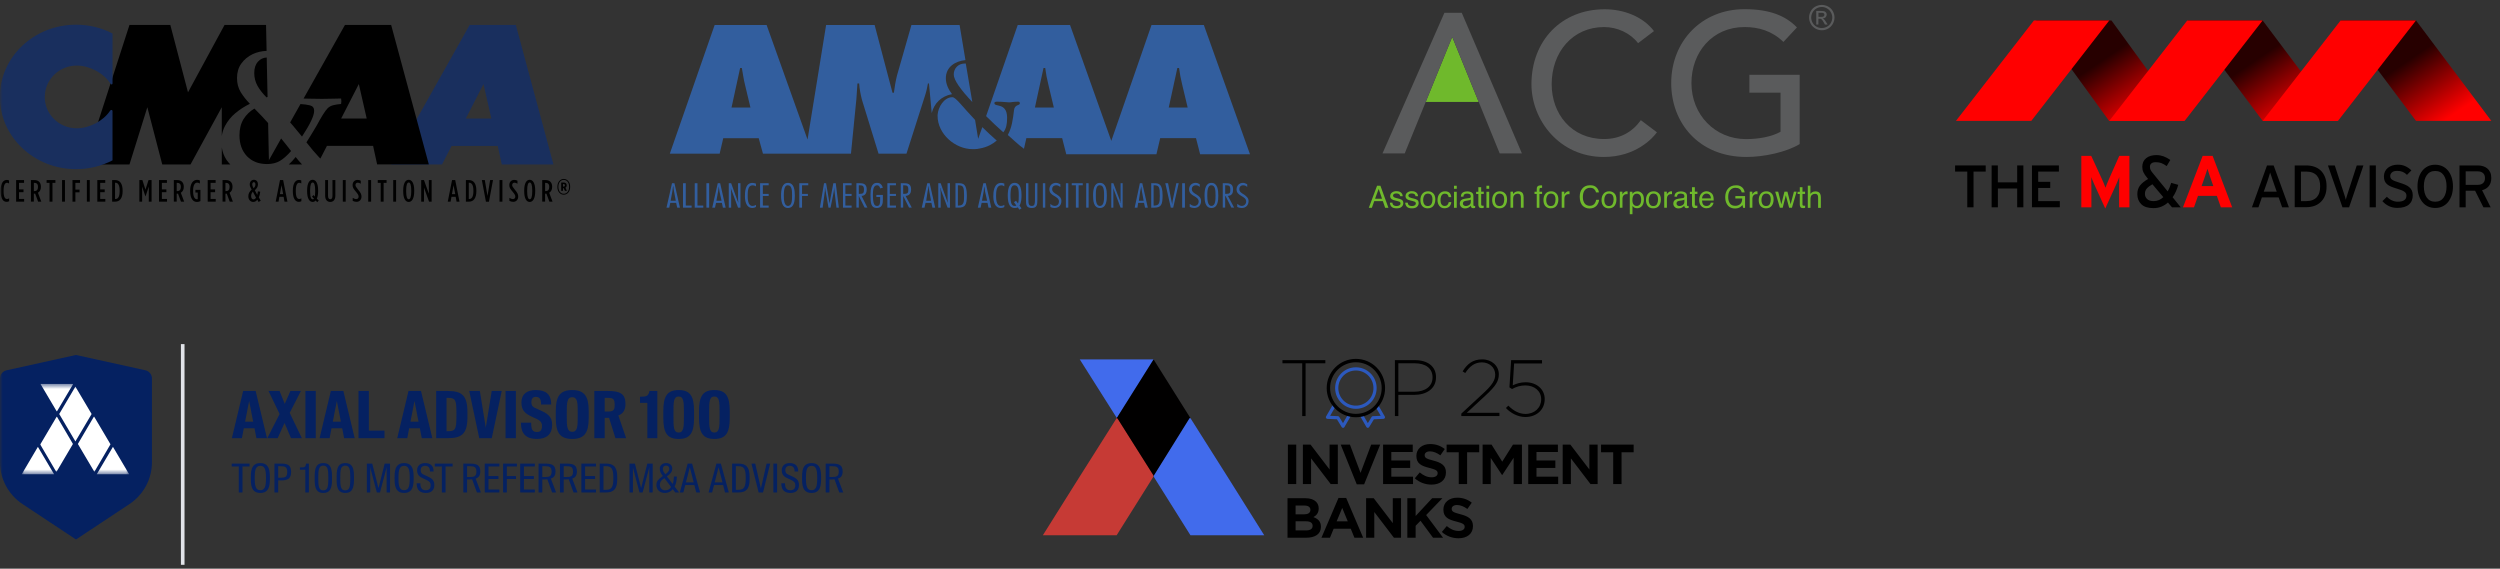 <?xml version="1.0" encoding="UTF-8"?> <svg xmlns="http://www.w3.org/2000/svg" width="466" height="106" viewBox="0 0 466 106" fill="none"><rect x="0" y="0" width="466" height="106" fill="#333333" stroke="none"/><g clip-path="url(#clip0_6388_1423)"><mask id="mask0_6388_1423" style="mask-type:luminance" maskUnits="userSpaceOnUse" x="0" y="0" width="466" height="106"><path d="M466 0H0V106H466V0Z" fill="white"></path></mask><g mask="url(#mask0_6388_1423)"><path d="M270.735 6.977H270.649L265.755 19H275.629L270.735 6.977Z" fill="#6FB92C"></path><path d="M270.735 6.977L275.629 19L279.542 28.59H283.682L272.47 2.381H269.241L257.701 28.59H261.842L265.755 19L270.649 6.977H270.735Z" fill="#5A5B5C"></path><path d="M305.339 8.044C303.859 6.123 301.412 5.042 299.007 5.042C293.117 5.042 289.232 9.737 289.232 15.699C289.232 21.206 292.903 25.915 299.007 25.915C302.009 25.915 304.3 24.578 305.851 22.401L308.853 24.663C308.085 25.73 304.926 29.259 298.936 29.259C290.612 29.259 285.462 22.301 285.462 15.713C285.462 7.575 291.053 1.727 299.121 1.727C302.564 1.727 306.193 3.022 308.298 5.796L305.339 8.044Z" fill="#5A5B5C"></path><path d="M335.461 13.935V26.854C332.9 28.405 328.716 29.259 325.544 29.259C316.665 29.259 311.514 22.927 311.514 15.486C311.514 7.717 317.177 1.712 325.174 1.712C329.983 1.712 332.914 3.007 334.949 5.113L332.43 7.816C330.282 5.739 327.806 5.042 325.174 5.042C319.183 5.042 315.285 9.737 315.285 15.486C315.285 21.405 319.696 25.929 325.458 25.929C327.934 25.929 330.31 25.446 331.889 24.563V17.278H326.084V13.949H335.461V13.935Z" fill="#5A5B5C"></path><path d="M338.962 3.149H339.46C339.702 3.149 339.858 3.121 339.944 3.036C340.029 2.964 340.072 2.865 340.072 2.751C340.072 2.68 340.057 2.609 340.015 2.552C339.972 2.495 339.915 2.452 339.844 2.424C339.773 2.395 339.631 2.381 339.431 2.381H338.962V3.149ZM338.549 4.586V2.04H339.417C339.716 2.04 339.929 2.068 340.072 2.111C340.2 2.153 340.313 2.239 340.385 2.353C340.47 2.466 340.498 2.595 340.498 2.723C340.498 2.908 340.427 3.064 340.299 3.206C340.171 3.349 339.986 3.42 339.773 3.434C339.858 3.477 339.929 3.519 339.986 3.576C340.086 3.676 340.214 3.847 340.356 4.074L340.669 4.572H340.171L339.944 4.174C339.773 3.861 339.616 3.662 339.517 3.576C339.446 3.519 339.332 3.491 339.189 3.491H338.948V4.572H338.549V4.586ZM339.588 1.3C339.261 1.3 338.933 1.385 338.62 1.556C338.307 1.727 338.065 1.968 337.88 2.281C337.71 2.594 337.61 2.922 337.61 3.263C337.61 3.605 337.695 3.932 337.866 4.245C338.037 4.558 338.279 4.8 338.592 4.971C338.905 5.141 339.232 5.227 339.574 5.227C339.915 5.227 340.242 5.141 340.555 4.971C340.868 4.8 341.11 4.558 341.281 4.245C341.452 3.932 341.537 3.605 341.537 3.263C341.537 2.922 341.452 2.594 341.267 2.281C341.096 1.968 340.84 1.727 340.527 1.556C340.242 1.385 339.915 1.3 339.588 1.3ZM339.588 0.916C339.986 0.916 340.37 1.015 340.755 1.214C341.139 1.414 341.423 1.712 341.637 2.082C341.85 2.466 341.95 2.851 341.95 3.263C341.95 3.676 341.85 4.06 341.637 4.444C341.423 4.814 341.139 5.113 340.769 5.326C340.399 5.54 340 5.639 339.588 5.639C339.175 5.639 338.791 5.54 338.407 5.326C338.037 5.113 337.738 4.828 337.525 4.444C337.311 4.074 337.212 3.676 337.212 3.263C337.212 2.851 337.311 2.452 337.525 2.082C337.738 1.698 338.037 1.414 338.407 1.214C338.805 1.015 339.189 0.916 339.588 0.916Z" fill="#5A5B5C"></path><path d="M257.609 37.041L256.983 35.219L256.314 37.041H257.609ZM256.684 34.622H257.31L258.804 38.734H258.192L257.765 37.496H256.157L255.716 38.734H255.147L256.684 34.622Z" fill="#6FB92C"></path><path d="M259.544 37.78C259.558 37.951 259.601 38.079 259.672 38.164C259.8 38.321 260.028 38.406 260.341 38.406C260.526 38.406 260.697 38.364 260.839 38.278C260.981 38.193 261.052 38.065 261.052 37.908C261.052 37.78 260.996 37.681 260.882 37.609C260.811 37.567 260.668 37.524 260.441 37.467L260.028 37.367C259.772 37.311 259.573 37.239 259.459 37.154C259.245 37.012 259.132 36.827 259.132 36.585C259.132 36.3 259.231 36.073 259.445 35.902C259.658 35.731 259.928 35.632 260.284 35.632C260.739 35.632 261.067 35.76 261.28 36.03C261.408 36.201 261.465 36.386 261.465 36.571H260.996C260.981 36.457 260.939 36.357 260.868 36.258C260.754 36.13 260.54 36.058 260.256 36.058C260.056 36.058 259.914 36.087 259.815 36.172C259.715 36.243 259.658 36.343 259.658 36.457C259.658 36.585 259.729 36.684 259.857 36.77C259.928 36.813 260.042 36.855 260.199 36.898L260.54 36.983C260.91 37.069 261.152 37.154 261.28 37.239C261.479 37.367 261.579 37.567 261.579 37.851C261.579 38.122 261.479 38.349 261.266 38.548C261.067 38.748 260.754 38.833 260.327 38.833C259.872 38.833 259.558 38.733 259.374 38.534C259.189 38.335 259.089 38.079 259.075 37.78H259.544Z" fill="#6FB92C"></path><path d="M262.404 37.78C262.418 37.951 262.461 38.079 262.532 38.164C262.66 38.321 262.888 38.406 263.201 38.406C263.386 38.406 263.556 38.364 263.699 38.278C263.841 38.193 263.912 38.065 263.912 37.908C263.912 37.78 263.855 37.681 263.741 37.609C263.67 37.567 263.528 37.524 263.3 37.467L262.888 37.367C262.632 37.311 262.432 37.239 262.318 37.154C262.105 37.012 261.991 36.827 261.991 36.585C261.991 36.3 262.091 36.073 262.304 35.902C262.518 35.731 262.788 35.632 263.144 35.632C263.599 35.632 263.926 35.76 264.14 36.03C264.268 36.201 264.325 36.386 264.325 36.571H263.855C263.841 36.457 263.798 36.357 263.727 36.258C263.613 36.13 263.4 36.058 263.115 36.058C262.916 36.058 262.774 36.087 262.674 36.172C262.575 36.243 262.518 36.343 262.518 36.457C262.518 36.585 262.589 36.684 262.717 36.77C262.788 36.813 262.902 36.855 263.058 36.898L263.4 36.983C263.77 37.069 264.012 37.154 264.14 37.239C264.339 37.367 264.439 37.567 264.439 37.851C264.439 38.122 264.339 38.349 264.126 38.548C263.926 38.748 263.613 38.833 263.186 38.833C262.731 38.833 262.418 38.733 262.233 38.534C262.048 38.335 261.949 38.079 261.934 37.78H262.404Z" fill="#6FB92C"></path><path d="M266.829 38.022C266.957 37.766 267.013 37.481 267.013 37.183C267.013 36.898 266.971 36.67 266.885 36.5C266.743 36.229 266.501 36.087 266.16 36.087C265.861 36.087 265.633 36.201 265.491 36.443C265.349 36.67 265.278 36.955 265.278 37.297C265.278 37.61 265.349 37.88 265.491 38.093C265.633 38.307 265.847 38.406 266.146 38.406C266.473 38.392 266.7 38.278 266.829 38.022ZM267.142 36.03C267.412 36.286 267.54 36.67 267.54 37.169C267.54 37.652 267.426 38.051 267.184 38.364C266.957 38.677 266.587 38.833 266.103 38.833C265.69 38.833 265.363 38.691 265.121 38.421C264.879 38.136 264.765 37.766 264.765 37.297C264.765 36.798 264.893 36.386 265.15 36.101C265.406 35.803 265.747 35.66 266.174 35.66C266.558 35.646 266.871 35.774 267.142 36.03Z" fill="#6FB92C"></path><path d="M270.13 35.888C270.344 36.059 270.472 36.33 270.514 36.742H270.03C270.002 36.557 269.931 36.401 269.831 36.287C269.732 36.159 269.561 36.102 269.319 36.102C268.992 36.102 268.764 36.258 268.636 36.571C268.551 36.77 268.508 37.027 268.508 37.325C268.508 37.624 268.565 37.88 268.693 38.08C268.821 38.279 269.02 38.393 269.291 38.393C269.504 38.393 269.661 38.336 269.789 38.208C269.917 38.08 270.002 37.909 270.045 37.681H270.528C270.472 38.08 270.329 38.364 270.102 38.549C269.874 38.734 269.589 38.819 269.248 38.819C268.85 38.819 268.536 38.677 268.309 38.393C268.081 38.108 267.953 37.752 267.953 37.325C267.953 36.799 268.081 36.386 268.337 36.102C268.593 35.803 268.921 35.661 269.319 35.661C269.646 35.647 269.931 35.732 270.13 35.888Z" fill="#6FB92C"></path><path d="M271.026 35.746H271.539V38.734H271.026V35.746ZM271.026 34.622H271.539V35.191H271.026V34.622Z" fill="#6FB92C"></path><path d="M272.847 38.279C272.947 38.364 273.075 38.407 273.231 38.407C273.402 38.407 273.587 38.364 273.744 38.279C274.028 38.136 274.156 37.923 274.156 37.61V37.212C274.099 37.254 274.014 37.283 273.914 37.311C273.815 37.34 273.729 37.354 273.63 37.368L273.331 37.411C273.146 37.439 273.004 37.468 272.918 37.525C272.762 37.61 272.691 37.752 272.691 37.937C272.677 38.079 272.733 38.193 272.847 38.279ZM273.9 36.913C274.014 36.898 274.099 36.856 274.128 36.77C274.156 36.728 274.156 36.657 274.156 36.571C274.156 36.401 274.099 36.272 273.971 36.201C273.843 36.13 273.673 36.087 273.445 36.087C273.189 36.087 273.004 36.159 272.89 36.301C272.833 36.386 272.79 36.5 272.776 36.657H272.307C272.321 36.287 272.435 36.031 272.662 35.888C272.89 35.746 273.16 35.675 273.459 35.675C273.815 35.675 274.099 35.746 274.313 35.874C274.526 36.002 274.64 36.215 274.64 36.5V38.222L274.669 38.35L274.811 38.392H274.882L274.967 38.378V38.748C274.896 38.777 274.825 38.791 274.782 38.791C274.74 38.791 274.683 38.805 274.612 38.805C274.441 38.805 274.313 38.748 274.227 38.62C274.185 38.549 274.156 38.464 274.142 38.35C274.043 38.478 273.886 38.606 273.701 38.706C273.516 38.805 273.303 38.848 273.061 38.848C272.776 38.848 272.563 38.762 272.378 38.592C272.207 38.421 272.107 38.208 272.107 37.966C272.107 37.695 272.193 37.468 272.364 37.325C272.534 37.169 272.762 37.083 273.047 37.041L273.9 36.913Z" fill="#6FB92C"></path><path d="M275.579 34.892H276.091V35.732H276.575V36.144H276.091V38.108C276.091 38.207 276.12 38.279 276.191 38.321C276.234 38.335 276.291 38.35 276.39 38.35H276.461L276.561 38.335V38.734L276.376 38.776C276.319 38.791 276.248 38.791 276.177 38.791C275.935 38.791 275.778 38.734 275.693 38.606C275.608 38.492 275.565 38.335 275.565 38.136V36.158H275.152V35.746H275.565V34.892H275.579Z" fill="#6FB92C"></path><path d="M277.073 35.746H277.585V38.734H277.073V35.746ZM277.073 34.622H277.585V35.191H277.073V34.622Z" fill="#6FB92C"></path><path d="M280.203 38.022C280.331 37.766 280.388 37.481 280.388 37.183C280.388 36.898 280.345 36.67 280.26 36.5C280.118 36.229 279.876 36.087 279.534 36.087C279.235 36.087 279.008 36.201 278.866 36.443C278.723 36.67 278.652 36.955 278.652 37.297C278.652 37.61 278.723 37.88 278.866 38.093C279.008 38.307 279.221 38.406 279.52 38.406C279.862 38.392 280.089 38.278 280.203 38.022ZM280.516 36.03C280.786 36.286 280.914 36.67 280.914 37.169C280.914 37.652 280.801 38.051 280.559 38.364C280.331 38.677 279.961 38.833 279.477 38.833C279.065 38.833 278.737 38.691 278.496 38.421C278.254 38.136 278.14 37.766 278.14 37.297C278.14 36.798 278.268 36.386 278.524 36.101C278.78 35.803 279.122 35.66 279.549 35.66C279.933 35.646 280.26 35.774 280.516 36.03Z" fill="#6FB92C"></path><path d="M281.541 35.731H282.024V36.158C282.167 35.987 282.323 35.859 282.48 35.774C282.636 35.703 282.807 35.66 283.006 35.66C283.433 35.66 283.717 35.802 283.874 36.101C283.959 36.258 284.002 36.5 284.002 36.798V38.719H283.49V36.827C283.49 36.642 283.461 36.5 283.404 36.386C283.319 36.201 283.148 36.101 282.921 36.101C282.807 36.101 282.707 36.115 282.622 36.144C282.48 36.187 282.366 36.272 282.252 36.386C282.167 36.485 282.11 36.585 282.095 36.699C282.067 36.798 282.053 36.955 282.053 37.154V38.719H281.555V35.731H281.541Z" fill="#6FB92C"></path><path d="M286.548 34.806C286.662 34.636 286.89 34.55 287.231 34.55H287.331L287.445 34.565V35.02H287.331H287.26C287.103 35.02 287.018 35.062 286.989 35.134C286.961 35.219 286.947 35.418 286.947 35.745H287.445V36.144H286.947V38.733H286.449V36.144H286.036V35.745H286.449V35.276C286.449 35.062 286.477 34.906 286.548 34.806Z" fill="#6FB92C"></path><path d="M289.766 38.022C289.894 37.766 289.951 37.481 289.951 37.183C289.951 36.898 289.908 36.67 289.822 36.5C289.68 36.229 289.438 36.087 289.097 36.087C288.798 36.087 288.57 36.201 288.428 36.443C288.286 36.67 288.215 36.955 288.215 37.297C288.215 37.61 288.286 37.88 288.428 38.093C288.57 38.307 288.784 38.406 289.083 38.406C289.41 38.392 289.637 38.278 289.766 38.022ZM290.079 36.03C290.349 36.286 290.477 36.67 290.477 37.169C290.477 37.652 290.363 38.051 290.121 38.364C289.894 38.677 289.524 38.833 289.04 38.833C288.627 38.833 288.3 38.691 288.058 38.421C287.816 38.136 287.702 37.766 287.702 37.297C287.702 36.798 287.83 36.386 288.087 36.101C288.343 35.803 288.684 35.66 289.111 35.66C289.495 35.646 289.808 35.774 290.079 36.03Z" fill="#6FB92C"></path><path d="M291.103 35.731H291.587V36.243C291.629 36.144 291.715 36.016 291.871 35.874C292.028 35.731 292.198 35.66 292.398 35.66H292.44L292.554 35.674V36.201L292.469 36.187H292.383C292.127 36.187 291.928 36.272 291.8 36.428C291.658 36.599 291.601 36.784 291.601 36.998V38.719H291.103V35.731Z" fill="#6FB92C"></path><path d="M297.562 34.92C297.846 35.19 298.003 35.503 298.031 35.859H297.491C297.434 35.589 297.306 35.39 297.135 35.233C296.95 35.077 296.708 35.005 296.381 35.005C295.982 35.005 295.669 35.148 295.413 35.432C295.171 35.717 295.043 36.158 295.043 36.741C295.043 37.225 295.157 37.609 295.371 37.908C295.584 38.207 295.925 38.363 296.352 38.363C296.751 38.363 297.064 38.207 297.277 37.894C297.391 37.723 297.476 37.51 297.533 37.239H298.074C298.031 37.666 297.861 38.036 297.604 38.335C297.277 38.691 296.85 38.861 296.295 38.861C295.826 38.861 295.428 38.719 295.1 38.434C294.673 38.05 294.46 37.467 294.46 36.656C294.46 36.044 294.616 35.546 294.93 35.162C295.271 34.735 295.741 34.536 296.352 34.536C296.879 34.507 297.277 34.636 297.562 34.92Z" fill="#6FB92C"></path><path d="M300.593 38.022C300.721 37.766 300.778 37.481 300.778 37.183C300.778 36.898 300.735 36.67 300.65 36.5C300.508 36.229 300.266 36.087 299.924 36.087C299.625 36.087 299.398 36.201 299.255 36.443C299.113 36.67 299.042 36.955 299.042 37.297C299.042 37.61 299.113 37.88 299.255 38.093C299.398 38.307 299.611 38.406 299.91 38.406C300.237 38.392 300.465 38.278 300.593 38.022ZM300.906 36.03C301.176 36.286 301.304 36.67 301.304 37.169C301.304 37.652 301.191 38.051 300.949 38.364C300.721 38.677 300.351 38.833 299.867 38.833C299.455 38.833 299.127 38.691 298.885 38.421C298.644 38.136 298.53 37.766 298.53 37.297C298.53 36.798 298.658 36.386 298.914 36.101C299.17 35.803 299.512 35.66 299.938 35.66C300.308 35.646 300.636 35.774 300.906 36.03Z" fill="#6FB92C"></path><path d="M301.93 35.731H302.414V36.243C302.457 36.144 302.556 36.016 302.699 35.874C302.855 35.731 303.026 35.66 303.225 35.66H303.268L303.382 35.674V36.201L303.296 36.187H303.211C302.955 36.187 302.77 36.272 302.628 36.428C302.485 36.599 302.428 36.784 302.428 36.998V38.719H301.93V35.731Z" fill="#6FB92C"></path><path d="M305.687 38.093C305.843 37.894 305.914 37.609 305.914 37.211C305.914 36.969 305.886 36.77 305.815 36.599C305.687 36.272 305.445 36.101 305.103 36.101C304.748 36.101 304.52 36.272 304.378 36.628C304.306 36.813 304.278 37.055 304.278 37.339C304.278 37.567 304.306 37.766 304.378 37.922C304.506 38.236 304.748 38.392 305.103 38.392C305.331 38.392 305.53 38.292 305.687 38.093ZM303.78 35.745H304.278V36.144C304.378 36.002 304.491 35.902 304.605 35.831C304.776 35.717 304.975 35.66 305.203 35.66C305.544 35.66 305.829 35.788 306.071 36.044C306.313 36.3 306.427 36.67 306.427 37.154C306.427 37.809 306.256 38.278 305.914 38.549C305.701 38.719 305.445 38.819 305.16 38.819C304.933 38.819 304.748 38.762 304.591 38.677C304.506 38.62 304.406 38.52 304.292 38.392V39.929H303.794V35.745H303.78Z" fill="#6FB92C"></path><path d="M308.874 38.022C309.002 37.766 309.059 37.481 309.059 37.183C309.059 36.898 309.017 36.67 308.931 36.5C308.789 36.229 308.547 36.087 308.206 36.087C307.907 36.087 307.679 36.201 307.537 36.443C307.395 36.67 307.324 36.955 307.324 37.297C307.324 37.61 307.395 37.88 307.537 38.093C307.679 38.307 307.893 38.406 308.191 38.406C308.519 38.392 308.746 38.278 308.874 38.022ZM309.187 36.03C309.458 36.286 309.586 36.67 309.586 37.169C309.586 37.652 309.472 38.051 309.23 38.364C309.002 38.677 308.633 38.833 308.149 38.833C307.736 38.833 307.409 38.691 307.167 38.421C306.925 38.136 306.811 37.766 306.811 37.297C306.811 36.798 306.939 36.386 307.195 36.101C307.452 35.803 307.793 35.66 308.22 35.66C308.604 35.646 308.917 35.774 309.187 36.03Z" fill="#6FB92C"></path><path d="M310.212 35.731H310.696V36.243C310.738 36.144 310.824 36.016 310.98 35.874C311.137 35.731 311.308 35.66 311.507 35.66H311.549L311.663 35.674V36.201L311.578 36.187H311.492C311.236 36.187 311.037 36.272 310.909 36.428C310.767 36.599 310.71 36.784 310.71 36.998V38.719H310.212V35.731Z" fill="#6FB92C"></path><path d="M312.659 38.279C312.758 38.364 312.886 38.407 313.043 38.407C313.214 38.407 313.399 38.364 313.555 38.279C313.84 38.136 313.968 37.923 313.968 37.61V37.212C313.911 37.254 313.825 37.283 313.726 37.311C313.626 37.34 313.541 37.354 313.441 37.368L313.142 37.411C312.957 37.439 312.829 37.468 312.73 37.525C312.573 37.61 312.502 37.752 312.502 37.937C312.502 38.079 312.545 38.193 312.659 38.279ZM313.712 36.913C313.825 36.898 313.911 36.856 313.939 36.77C313.968 36.728 313.968 36.657 313.968 36.571C313.968 36.401 313.911 36.272 313.783 36.201C313.655 36.13 313.484 36.087 313.256 36.087C313 36.087 312.801 36.159 312.701 36.301C312.644 36.386 312.602 36.5 312.588 36.657H312.118C312.132 36.287 312.246 36.031 312.474 35.888C312.701 35.746 312.972 35.675 313.27 35.675C313.626 35.675 313.911 35.746 314.124 35.874C314.338 36.002 314.451 36.215 314.451 36.5V38.222L314.48 38.35L314.608 38.392H314.679L314.764 38.378V38.748C314.679 38.777 314.622 38.791 314.58 38.791C314.537 38.791 314.48 38.805 314.409 38.805C314.238 38.805 314.11 38.748 314.025 38.62C313.982 38.549 313.953 38.464 313.939 38.35C313.84 38.478 313.683 38.606 313.498 38.706C313.313 38.805 313.1 38.848 312.858 38.848C312.573 38.848 312.346 38.762 312.175 38.592C312.004 38.421 311.905 38.208 311.905 37.966C311.905 37.695 311.99 37.468 312.161 37.325C312.331 37.169 312.559 37.083 312.844 37.041L313.712 36.913Z" fill="#6FB92C"></path><path d="M315.405 34.892H315.917V35.732H316.401V36.144H315.917V38.108C315.917 38.207 315.946 38.279 316.017 38.321C316.06 38.335 316.116 38.35 316.216 38.35H316.287L316.387 38.335V38.734L316.202 38.776C316.145 38.791 316.074 38.791 316.003 38.791C315.761 38.791 315.604 38.734 315.519 38.606C315.434 38.492 315.391 38.335 315.391 38.136V36.158H314.992V35.746H315.391V34.892H315.405Z" fill="#6FB92C"></path><path d="M318.919 36.983C318.905 36.77 318.848 36.585 318.777 36.456C318.635 36.215 318.407 36.087 318.094 36.087C317.867 36.087 317.667 36.172 317.511 36.343C317.354 36.513 317.269 36.727 317.269 36.983H318.919ZM318.734 35.816C318.934 35.916 319.09 36.044 319.19 36.2C319.289 36.357 319.361 36.528 319.389 36.727C319.417 36.869 319.432 37.083 319.432 37.381H317.255C317.269 37.68 317.34 37.936 317.468 38.121C317.596 38.306 317.81 38.392 318.094 38.392C318.35 38.392 318.564 38.306 318.72 38.136C318.806 38.036 318.877 37.922 318.905 37.78H319.403C319.389 37.894 319.346 38.007 319.275 38.15C319.204 38.292 319.119 38.392 319.033 38.477C318.877 38.633 318.692 38.733 318.464 38.776C318.35 38.804 318.208 38.819 318.052 38.819C317.682 38.819 317.369 38.676 317.112 38.406C316.856 38.136 316.728 37.751 316.728 37.268C316.728 36.784 316.856 36.4 317.112 36.101C317.369 35.802 317.71 35.645 318.137 35.645C318.336 35.66 318.55 35.717 318.734 35.816Z" fill="#6FB92C"></path><path d="M324.468 34.735C324.867 34.949 325.123 35.333 325.208 35.859H324.653C324.582 35.56 324.454 35.333 324.241 35.205C324.027 35.062 323.771 35.006 323.458 35.006C323.088 35.006 322.775 35.148 322.519 35.432C322.263 35.717 322.135 36.144 322.135 36.713C322.135 37.197 322.235 37.595 322.448 37.908C322.661 38.221 323.003 38.364 323.472 38.364C323.842 38.364 324.141 38.25 324.383 38.036C324.625 37.823 324.739 37.467 324.753 36.998H323.472V36.542H325.279V38.748H324.924L324.796 38.221C324.611 38.435 324.44 38.577 324.298 38.648C324.056 38.79 323.757 38.861 323.387 38.861C322.903 38.861 322.491 38.705 322.149 38.392C321.779 37.994 321.58 37.453 321.58 36.77C321.58 36.087 321.765 35.532 322.135 35.134C322.491 34.749 322.932 34.55 323.487 34.55C323.871 34.508 324.198 34.579 324.468 34.735Z" fill="#6FB92C"></path><path d="M326.147 35.731H326.631V36.243C326.674 36.144 326.774 36.016 326.916 35.874C327.072 35.731 327.243 35.66 327.442 35.66H327.485L327.599 35.674V36.201L327.513 36.187H327.428C327.172 36.187 326.973 36.272 326.845 36.428C326.702 36.599 326.645 36.784 326.645 36.998V38.719H326.147V35.731Z" fill="#6FB92C"></path><path d="M329.889 38.022C330.017 37.766 330.074 37.481 330.074 37.183C330.074 36.898 330.031 36.67 329.946 36.5C329.803 36.229 329.562 36.087 329.22 36.087C328.921 36.087 328.694 36.201 328.551 36.443C328.409 36.67 328.338 36.955 328.338 37.297C328.338 37.61 328.409 37.88 328.551 38.093C328.694 38.307 328.907 38.406 329.206 38.406C329.547 38.392 329.775 38.278 329.889 38.022ZM330.202 36.03C330.472 36.286 330.6 36.67 330.6 37.169C330.6 37.652 330.486 38.051 330.245 38.364C330.017 38.677 329.647 38.833 329.163 38.833C328.751 38.833 328.423 38.691 328.181 38.421C327.94 38.136 327.826 37.766 327.826 37.297C327.826 36.798 327.954 36.386 328.21 36.101C328.466 35.803 328.807 35.66 329.234 35.66C329.618 35.646 329.946 35.774 330.202 36.03Z" fill="#6FB92C"></path><path d="M331.455 35.732L332.038 38.094L332.622 35.732H333.177L333.774 38.08L334.386 35.732H334.884L334.016 38.72H333.49L332.878 36.401L332.295 38.72H331.768L330.9 35.732H331.455Z" fill="#6FB92C"></path><path d="M335.468 34.892H335.98V35.732H336.464V36.144H335.98V38.108C335.98 38.207 336.023 38.279 336.094 38.321C336.136 38.335 336.193 38.35 336.293 38.35H336.378L336.478 38.335V38.734L336.293 38.776C336.236 38.791 336.165 38.791 336.094 38.791C335.852 38.791 335.695 38.734 335.61 38.606C335.525 38.492 335.482 38.335 335.482 38.136V36.158H335.069V35.746H335.482V34.892H335.468Z" fill="#6FB92C"></path><path d="M336.96 34.607H337.458V36.144C337.572 35.987 337.686 35.888 337.786 35.831C337.942 35.731 338.156 35.674 338.398 35.674C338.839 35.674 339.123 35.831 339.28 36.13C339.365 36.3 339.408 36.528 339.408 36.827V38.748H338.896V36.855C338.896 36.642 338.867 36.471 338.81 36.371C338.725 36.201 338.54 36.13 338.298 36.13C338.085 36.13 337.9 36.201 337.729 36.343C337.558 36.485 337.473 36.756 337.473 37.154V38.748H336.975V34.607H336.96Z" fill="#6FB92C"></path><path d="M1.232 69.019L14.162 66.165L27.093 69.019C27.813 69.178 28.325 69.813 28.325 70.545V86.159C28.325 89.295 26.747 92.224 24.121 93.964L14.162 100.559L4.204 93.964C1.578 92.224 0 89.295 0 86.159V70.545C0 69.813 0.512 69.178 1.232 69.019Z" fill="#052161"></path><mask id="mask1_6388_1423" style="mask-type:luminance" maskUnits="userSpaceOnUse" x="4" y="71" width="21" height="18"><path d="M24.279 71.56H4.047V88.42H24.279V71.56Z" fill="white"></path></mask><g mask="url(#mask1_6388_1423)"><path d="M13.576 82.785L13.575 82.783L13.563 82.697L10.639 77.714L10.562 77.675L10.562 77.677L10.561 77.675L7.543 82.781L7.542 82.783L7.529 82.899L10.428 87.852L10.561 87.889L10.562 87.891L13.576 82.785Z" fill="white"></path><path d="M13.576 71.562L7.544 71.56L10.561 76.664L10.563 76.66L10.563 76.664L10.631 76.657L13.587 71.673L13.576 71.562Z" fill="white"></path><path d="M20.575 82.784L17.557 77.677L17.556 77.679V77.677H17.494L14.535 82.72L14.533 82.725V82.782H14.536L14.534 82.785L17.557 87.894L17.558 87.891L17.63 87.88L20.574 82.847L20.575 82.841V82.784Z" fill="white"></path><path d="M17.078 77.171L14.055 82.278L11.04 77.169L14.055 72.067L17.078 77.171Z" fill="white"></path><path d="M10.084 88.398L4.047 88.4L7.063 83.29L10.084 88.398Z" fill="white"></path><path d="M24.073 88.398L18.035 88.399L21.054 83.29L24.073 88.398Z" fill="white"></path></g><path d="M34.058 64.141V105.28" stroke="#E2E4E9" stroke-width="0.674"></path><path d="M43.222 81.676L45.322 72.875H47.653L49.766 81.676H47.799L47.435 79.831H45.444L45.092 81.676H43.222ZM46.439 74.744L45.687 78.605H47.192L46.439 74.744ZM49.824 81.676L52.118 77.172L50.055 72.875H52.106L53.078 75.278L54.134 72.875H56.088L54 76.966L56.27 81.676H54.243L53.041 78.847L51.754 81.676H49.824ZM56.928 81.676V72.875H58.858V81.676H56.928ZM59.57 81.676L61.67 72.875H64.001L66.113 81.676H64.147L63.782 79.831H61.791L61.439 81.676H59.57ZM62.787 74.744L62.034 78.605H63.539L62.787 74.744ZM66.827 81.676V72.875H68.757V80.268H71.671V81.676H66.827ZM74.045 81.676L76.145 72.875H78.476L80.588 81.676H78.621L78.257 79.831H76.266L75.914 81.676H74.045ZM77.262 74.744L76.509 78.605H78.014L77.262 74.744ZM83.232 80.377H83.475C84.907 80.377 85.077 80.013 85.077 77.548V76.978C85.077 74.55 84.907 74.162 83.475 74.162H83.232V80.377ZM81.302 81.676V72.875H83.39C85.915 72.875 87.129 73.53 87.129 76.796V77.816C87.129 81.02 85.915 81.676 83.39 81.676H81.302ZM89.334 81.676L87.465 72.875H89.443L90.548 79.721L91.653 72.875H93.522L91.665 81.676H89.334ZM94.236 81.676V72.875H96.166V81.676H94.236ZM100.07 81.821C97.982 81.821 97.108 80.753 97.108 78.872V78.787H99.014V78.872C99.014 80.037 99.257 80.522 100.07 80.522C100.713 80.522 101.029 80.219 101.029 79.394C101.029 78.714 100.641 78.362 100.009 78.07L99.257 77.731C97.885 77.111 97.193 76.517 97.193 75.023C97.193 73.433 98.261 72.705 99.864 72.705C101.612 72.705 102.741 73.385 102.741 75.351V75.4H100.859V75.351C100.859 74.319 100.531 73.98 99.852 73.98C99.305 73.98 99.05 74.332 99.05 74.963C99.05 75.509 99.232 75.825 99.718 76.031L100.568 76.419C101.891 77.002 102.923 77.536 102.923 79.151C102.923 80.96 101.879 81.821 100.07 81.821ZM106.666 74.04C105.658 74.04 105.646 75.133 105.646 76.978V77.548C105.646 79.394 105.658 80.486 106.666 80.486C107.673 80.486 107.685 79.394 107.685 77.548V76.978C107.685 75.133 107.673 74.04 106.666 74.04ZM106.666 81.821C104.299 81.821 103.594 80.559 103.594 77.888V76.638C103.594 73.98 104.299 72.705 106.666 72.705C109.021 72.705 109.737 73.98 109.737 76.638V77.888C109.737 80.559 109.021 81.821 106.666 81.821ZM114.718 81.676L113.528 77.876C113.48 77.888 113.431 77.888 113.383 77.888H112.715V81.676H110.785V72.875H113.286C115.58 72.875 116.588 73.385 116.588 75.29C116.588 76.504 116.102 77.111 115.264 77.451L116.709 81.676H114.718ZM112.715 76.711H113.273C114.354 76.711 114.572 76.468 114.572 75.448C114.572 74.416 114.354 74.162 113.273 74.162H112.715V76.711ZM120.668 81.676V75.096H119.296V73.955C120.571 73.919 120.813 73.882 121.068 72.875H122.525V81.676H120.668ZM126.507 80.62C127.466 80.62 127.478 79.527 127.478 77.682V76.844C127.478 74.999 127.466 73.907 126.507 73.907C125.524 73.907 125.536 74.999 125.536 76.844V77.682C125.536 79.527 125.524 80.62 126.507 80.62ZM126.507 81.821C124.274 81.821 123.642 80.559 123.642 77.888V76.638C123.642 73.98 124.274 72.705 126.507 72.705C128.741 72.705 129.372 73.98 129.372 76.638V77.888C129.372 80.559 128.741 81.821 126.507 81.821ZM133.158 80.62C134.117 80.62 134.129 79.527 134.129 77.682V76.844C134.129 74.999 134.117 73.907 133.158 73.907C132.175 73.907 132.187 74.999 132.187 76.844V77.682C132.187 79.527 132.175 80.62 133.158 80.62ZM133.158 81.821C130.925 81.821 130.293 80.559 130.293 77.888V76.638C130.293 73.98 130.925 72.705 133.158 72.705C135.392 72.705 136.023 73.98 136.023 76.638V77.888C136.023 80.559 135.392 81.821 133.158 81.821ZM44.505 91.792V86.955H43.191V86.413H46.515V86.955H45.202V91.792H44.505ZM48.528 91.376C49.381 91.376 49.574 90.605 49.574 89.247V88.958C49.574 87.6 49.381 86.829 48.528 86.829C47.675 86.829 47.482 87.6 47.482 88.958V89.247C47.482 90.605 47.675 91.376 48.528 91.376ZM48.528 91.888C47.282 91.888 46.755 91.124 46.755 89.433V88.772C46.755 87.081 47.282 86.317 48.528 86.317C49.767 86.317 50.301 87.081 50.301 88.772V89.433C50.301 91.124 49.767 91.888 48.528 91.888ZM51.157 91.792V86.413H52.367C53.583 86.413 54.266 86.666 54.266 87.971C54.266 89.255 53.583 89.552 52.367 89.552H51.855V91.792H51.157ZM51.855 89.047H52.315C53.168 89.047 53.539 88.899 53.539 87.979C53.539 87.066 53.168 86.903 52.315 86.903H51.855V89.047ZM56.909 91.792V87.563H55.9V87.133C56.879 87.133 56.938 87.088 57.057 86.413H57.577V91.792H56.909ZM60.263 91.406C61.094 91.406 61.198 90.635 61.198 89.277V88.928C61.198 87.563 61.094 86.792 60.263 86.792C59.432 86.792 59.329 87.563 59.329 88.928V89.277C59.329 90.635 59.432 91.406 60.263 91.406ZM60.263 91.888C59.054 91.888 58.654 91.124 58.654 89.433V88.772C58.654 87.081 59.054 86.317 60.263 86.317C61.472 86.317 61.888 87.081 61.888 88.772V89.433C61.888 91.124 61.472 91.888 60.263 91.888ZM64.356 91.406C65.187 91.406 65.291 90.635 65.291 89.277V88.928C65.291 87.563 65.187 86.792 64.356 86.792C63.525 86.792 63.422 87.563 63.422 88.928V89.277C63.422 90.635 63.525 91.406 64.356 91.406ZM64.356 91.888C63.147 91.888 62.746 91.124 62.746 89.433V88.772C62.746 87.081 63.147 86.317 64.356 86.317C65.566 86.317 65.981 87.081 65.981 88.772V89.433C65.981 91.124 65.566 91.888 64.356 91.888ZM68.378 91.792V86.413H69.387L70.545 90.991L71.702 86.413H72.703V91.792H72.065V87.133H72.05L71.991 87.422L70.834 91.792H70.24L69.083 87.422L69.031 87.133H69.016V91.792H68.378ZM75.326 91.376C76.179 91.376 76.372 90.605 76.372 89.247V88.958C76.372 87.6 76.179 86.829 75.326 86.829C74.473 86.829 74.28 87.6 74.28 88.958V89.247C74.28 90.605 74.473 91.376 75.326 91.376ZM75.326 91.888C74.08 91.888 73.553 91.124 73.553 89.433V88.772C73.553 87.081 74.08 86.317 75.326 86.317C76.565 86.317 77.099 87.081 77.099 88.772V89.433C77.099 91.124 76.565 91.888 75.326 91.888ZM79.365 91.888C78.26 91.888 77.666 91.302 77.666 90.138V90.078H78.356V90.138C78.356 90.991 78.705 91.384 79.358 91.384C79.981 91.384 80.278 91.043 80.278 90.471C80.278 89.915 79.996 89.692 79.476 89.455L78.824 89.151C78.208 88.876 77.748 88.528 77.748 87.66C77.748 86.784 78.364 86.317 79.254 86.317C80.181 86.317 80.819 86.792 80.819 87.838V87.897H80.144V87.838C80.144 87.185 79.818 86.822 79.254 86.822C78.72 86.822 78.416 87.126 78.416 87.623C78.416 88.127 78.616 88.32 78.994 88.476L79.684 88.795C80.381 89.114 80.96 89.44 80.96 90.39C80.96 91.362 80.404 91.888 79.365 91.888ZM82.358 91.792V86.955H81.044V86.413H84.368V86.955H83.055V91.792H82.358ZM88.896 91.792L88.006 89.344C87.865 89.366 87.716 89.373 87.561 89.373H87.063V91.792H86.366V86.413H87.583C88.911 86.413 89.526 86.718 89.526 87.875C89.526 88.654 89.222 89.032 88.658 89.21L89.638 91.792H88.896ZM87.063 88.913H87.598C88.443 88.913 88.799 88.743 88.799 87.912C88.799 87.081 88.443 86.903 87.598 86.903H87.063V88.913ZM90.358 91.792V86.413H93.088V86.955H91.055V88.743H92.91V89.284H91.055V91.25H93.088V91.792H90.358ZM93.778 91.792V86.413H96.359V86.955H94.475V88.743H96.181V89.284H94.475V91.792H93.778ZM96.965 91.792V86.413H99.695V86.955H97.662V88.743H99.517V89.284H97.662V91.25H99.695V91.792H96.965ZM102.915 91.792L102.024 89.344C101.883 89.366 101.735 89.373 101.579 89.373H101.082V91.792H100.385V86.413H101.602C102.929 86.413 103.545 86.718 103.545 87.875C103.545 88.654 103.241 89.032 102.677 89.21L103.656 91.792H102.915ZM101.082 88.913H101.616C102.462 88.913 102.818 88.743 102.818 87.912C102.818 87.081 102.462 86.903 101.616 86.903H101.082V88.913ZM106.906 91.792L106.016 89.344C105.875 89.366 105.727 89.373 105.571 89.373H105.074V91.792H104.377V86.413H105.593C106.921 86.413 107.537 86.718 107.537 87.875C107.537 88.654 107.233 89.032 106.669 89.21L107.648 91.792H106.906ZM105.074 88.913H105.608C106.454 88.913 106.81 88.743 106.81 87.912C106.81 87.081 106.454 86.903 105.608 86.903H105.074V88.913ZM108.369 91.792V86.413H111.099V86.955H109.066V88.743H110.921V89.284H109.066V91.25H111.099V91.792H108.369ZM112.485 91.295H113.012C113.969 91.295 114.325 90.813 114.325 89.24V88.958C114.325 87.393 113.969 86.903 113.012 86.903H112.485V91.295ZM111.788 91.792V86.413H112.99C114.288 86.413 115.052 86.962 115.052 88.817V89.403C115.052 91.243 114.288 91.792 112.99 91.792H111.788ZM117.337 91.792V86.413H118.346L119.503 90.991L120.66 86.413H121.662V91.792H121.024V87.133H121.009L120.95 87.422L119.792 91.792H119.199L118.042 87.422L117.99 87.133H117.975V91.792H117.337ZM123.929 91.888C122.95 91.888 122.356 91.258 122.356 90.405C122.356 89.692 122.712 89.336 123.358 88.869L123.551 88.728C123.165 88.224 122.98 87.882 122.98 87.378C122.98 86.725 123.477 86.317 124.159 86.317C124.782 86.317 125.309 86.651 125.309 87.363C125.309 87.994 124.879 88.394 124.337 88.772L124.307 88.795L125.383 90.212C125.524 89.885 125.598 89.455 125.62 88.832H126.169C126.147 89.603 125.991 90.241 125.747 90.686L126.585 91.792H125.865L125.405 91.183C125.034 91.651 124.545 91.888 123.929 91.888ZM123.996 91.399C124.448 91.399 124.834 91.191 125.094 90.775L123.847 89.121L123.677 89.247C123.202 89.581 123.002 89.871 123.002 90.382C123.002 90.954 123.395 91.399 123.996 91.399ZM123.558 87.393C123.558 87.786 123.714 87.979 124.011 88.394L124.018 88.402L124.04 88.387C124.404 88.12 124.753 87.823 124.753 87.385C124.753 87.029 124.552 86.792 124.159 86.792C123.81 86.792 123.558 86.985 123.558 87.393ZM126.715 91.792L128.184 86.413H129.007L130.491 91.792H129.779L129.43 90.412H127.731L127.383 91.792H126.715ZM128.585 87.088L127.857 89.915H129.304L128.585 87.088ZM132.076 91.792L133.545 86.413H134.368L135.852 91.792H135.14L134.791 90.412H133.092L132.744 91.792H132.076ZM133.945 87.088L133.218 89.915H134.665L133.945 87.088ZM137.16 91.295H137.687C138.644 91.295 139 90.813 139 89.24V88.958C139 87.393 138.644 86.903 137.687 86.903H137.16V91.295ZM136.463 91.792V86.413H137.665C138.963 86.413 139.727 86.962 139.727 88.817V89.403C139.727 91.243 138.963 91.792 137.665 91.792H136.463ZM141.41 91.792L140.067 86.413H140.772L141.833 91.05L142.893 86.413H143.561L142.233 91.792H141.41ZM144.156 91.792V86.413H144.854V91.792H144.156ZM147.334 91.888C146.228 91.888 145.635 91.302 145.635 90.138V90.078H146.325V90.138C146.325 90.991 146.673 91.384 147.326 91.384C147.949 91.384 148.246 91.043 148.246 90.471C148.246 89.915 147.964 89.692 147.445 89.455L146.792 89.151C146.176 88.876 145.716 88.528 145.716 87.66C145.716 86.784 146.332 86.317 147.222 86.317C148.15 86.317 148.788 86.792 148.788 87.838V87.897H148.113V87.838C148.113 87.185 147.786 86.822 147.222 86.822C146.688 86.822 146.384 87.126 146.384 87.623C146.384 88.127 146.584 88.32 146.963 88.476L147.653 88.795C148.35 89.114 148.929 89.44 148.929 90.39C148.929 91.362 148.372 91.888 147.334 91.888ZM151.278 91.376C152.131 91.376 152.324 90.605 152.324 89.247V88.958C152.324 87.6 152.131 86.829 151.278 86.829C150.425 86.829 150.232 87.6 150.232 88.958V89.247C150.232 90.605 150.425 91.376 151.278 91.376ZM151.278 91.888C150.032 91.888 149.505 91.124 149.505 89.433V88.772C149.505 87.081 150.032 86.317 151.278 86.317C152.517 86.317 153.051 87.081 153.051 88.772V89.433C153.051 91.124 152.517 91.888 151.278 91.888ZM156.437 91.792L155.547 89.344C155.406 89.366 155.258 89.373 155.102 89.373H154.605V91.792H153.908V86.413H155.124C156.452 86.413 157.068 86.718 157.068 87.875C157.068 88.654 156.764 89.032 156.2 89.21L157.179 91.792H156.437ZM154.605 88.913H155.139C155.985 88.913 156.341 88.743 156.341 87.912C156.341 87.081 155.985 86.903 155.139 86.903H154.605V88.913Z" fill="#052161"></path><path d="M240.062 90.232V82.87H241.619V90.232H240.062ZM242.858 90.232V82.87H244.283L247.833 87.512V82.87H249.369V90.232H248.045L244.385 85.439V90.232H242.858ZM252.899 90.282L249.906 82.87H251.625L253.607 88.149L255.589 82.87H257.267L254.274 90.282H252.899ZM257.804 90.232V82.87H263.335V84.256H259.341V85.833H262.86V87.218H259.341V88.846H263.386V90.232H257.804ZM266.835 90.333C265.712 90.333 264.6 89.948 263.72 89.16L264.64 88.058C265.308 88.614 266.005 88.968 266.865 88.968C267.552 88.968 267.977 88.674 267.977 88.219V88.199C267.977 87.764 267.714 87.542 266.46 87.228C264.954 86.854 264.013 86.43 264.013 84.984V84.963C264.013 83.649 265.085 82.769 266.582 82.769C267.654 82.769 268.553 83.103 269.302 83.7L268.483 84.873C267.836 84.407 267.188 84.134 266.551 84.134C265.904 84.134 265.56 84.448 265.56 84.822V84.842C265.56 85.348 265.884 85.52 267.178 85.853C268.685 86.237 269.524 86.784 269.524 88.047V88.068C269.524 89.514 268.412 90.333 266.835 90.333ZM271.912 90.232V84.306H269.647V82.87H275.724V84.306H273.47V90.232H271.912ZM276.358 90.232V82.87H278.026L280.018 86.055L282.02 82.87H283.689V90.232H282.142V85.328L280.018 88.543H279.978L277.875 85.358V90.232H276.358ZM284.863 90.232V82.87H290.394V84.256H286.4V85.833H289.919V87.218H286.4V88.846H290.445V90.232H284.863ZM291.285 90.232V82.87H292.71L296.26 87.512V82.87H297.797V90.232H296.472L292.812 85.439V90.232H291.285ZM300.699 90.232V84.306H298.434V82.87H304.511V84.306H302.257V90.232H300.699ZM239.991 100.232V92.87H243.378C244.218 92.87 244.885 93.103 245.31 93.517C245.643 93.861 245.805 94.266 245.805 94.771V94.792C245.805 95.631 245.35 96.096 244.824 96.389C245.674 96.703 246.22 97.198 246.22 98.189V98.209C246.22 99.554 245.128 100.232 243.469 100.232H239.991ZM244.258 95.044V95.024C244.258 94.529 243.864 94.236 243.156 94.236H241.498V95.874H243.055C243.793 95.874 244.258 95.621 244.258 95.044ZM244.673 98.007C244.673 97.481 244.278 97.168 243.409 97.168H241.498V98.867H243.469C244.218 98.867 244.673 98.594 244.673 98.027V98.007ZM246.319 100.232L249.494 92.82H250.929L254.094 100.232H252.466L251.779 98.553H248.594L247.906 100.232H246.319ZM249.15 97.178H251.223L250.191 94.68L249.15 97.178ZM254.641 100.232V92.87H256.067L259.616 97.512V92.87H261.153V100.232H259.828L256.168 95.439V100.232H254.641ZM262.327 100.232V92.87H263.874V96.187L266.948 92.87H268.859L265.835 96.005L268.99 100.232H267.12L264.784 97.067L263.874 98.007V100.232H262.327ZM271.871 100.333C270.748 100.333 269.636 99.948 268.756 99.16L269.676 98.058C270.344 98.614 271.041 98.968 271.901 98.968C272.588 98.968 273.013 98.674 273.013 98.219V98.199C273.013 97.764 272.75 97.542 271.496 97.228C269.99 96.854 269.049 96.43 269.049 94.984V94.963C269.049 93.649 270.121 92.769 271.618 92.769C272.69 92.769 273.589 93.103 274.338 93.7L273.519 94.873C272.872 94.407 272.224 94.134 271.587 94.134C270.94 94.134 270.596 94.448 270.596 94.822V94.842C270.596 95.348 270.92 95.52 272.214 95.853C273.721 96.237 274.56 96.784 274.56 98.047V98.068C274.56 99.514 273.448 100.333 271.871 100.333Z" fill="black"></path><path d="M215.018 66.987H201.265L208.142 77.861H208.302L215.018 67.227V66.987Z" fill="#416BEC"></path><path d="M221.899 77.941L215.022 88.896L208.146 77.941L215.022 66.987L221.899 77.941Z" fill="#010000"></path><path d="M215.02 88.815V88.655L208.304 78.02L208.144 77.94L201.267 88.815L194.391 99.769H208.144L215.02 88.815Z" fill="#C63A35"></path><path d="M228.776 88.816L221.899 77.942H221.739L215.023 88.736V88.816L221.899 99.77H235.652L228.776 88.816Z" fill="#416BEC"></path><path d="M284.325 77.73C282.906 77.73 281.56 76.971 280.7 76.054L281.159 75.61C282.033 76.527 283.164 77.157 284.339 77.157C286.072 77.157 287.275 75.983 287.275 74.435V74.407C287.275 72.888 286.029 71.843 284.325 71.843C283.393 71.843 282.606 72.1 281.846 72.516L281.359 72.201L281.675 67.13H287.433V67.746H282.233L281.975 71.828C282.706 71.485 283.436 71.255 284.396 71.255C286.387 71.255 287.934 72.53 287.934 74.378V74.407C287.934 76.355 286.43 77.73 284.325 77.73Z" fill="black"></path><path d="M272.39 77.558V77.1L276.53 73.261C278.22 71.699 278.707 70.826 278.707 69.823C278.707 68.491 277.604 67.545 276.229 67.545C274.854 67.545 273.923 68.304 273.121 69.536L272.634 69.221C273.479 67.86 274.51 66.987 276.286 66.987C278.077 66.987 279.381 68.204 279.381 69.766V69.794C279.381 71.069 278.765 71.986 276.96 73.662L273.407 76.942H279.495V77.558H272.39Z" fill="black"></path><path d="M260.008 77.558V67.13H263.761C266.124 67.13 267.671 68.305 267.671 70.296V70.324C267.671 72.473 265.881 73.605 263.603 73.605H260.652V77.558H260.008ZM260.652 73.017H263.632C265.68 73.017 267.027 72 267.027 70.367V70.339C267.027 68.648 265.723 67.717 263.704 67.717H260.652V73.017Z" fill="black"></path><path d="M242.732 77.558V67.717H239.051V67.13H247.044V67.717H243.362V77.558H242.732Z" fill="black"></path><path d="M252.738 75.907C254.71 75.907 256.309 74.308 256.309 72.336C256.309 70.363 254.71 68.764 252.738 68.764C250.765 68.764 249.166 70.363 249.166 72.336C249.166 74.308 250.765 75.907 252.738 75.907Z" stroke="#2C59BE" stroke-width="0.595" stroke-linejoin="round"></path><path d="M248.66 75.662L247.439 77.777L249.378 77.871L250.344 79.454L251.565 77.34" stroke="#2C59BE" stroke-width="0.595" stroke-linejoin="round"></path><path d="M256.643 75.662L257.864 77.777L255.924 77.871L254.958 79.454L253.737 77.34" stroke="#2C59BE" stroke-width="0.595" stroke-linejoin="round"></path><path d="M252.738 77.46C255.569 77.46 257.863 75.166 257.863 72.335C257.863 69.505 255.569 67.21 252.738 67.21C249.908 67.21 247.613 69.505 247.613 72.335C247.613 75.166 249.908 77.46 252.738 77.46Z" stroke="black" stroke-width="0.635"></path><path d="M436.295 3.811H450.341L464.386 22.529H450.341L436.295 3.811Z" fill="url(#paint0_linear_6388_1423)"></path><path d="M407.722 3.811H421.757L435.803 22.529H421.757L407.722 3.811Z" fill="url(#paint1_linear_6388_1423)"></path><path d="M379.528 3.811H393.574L407.171 22.529H393.135L379.528 3.811Z" fill="url(#paint2_linear_6388_1423)"></path><path d="M367.865 31.983V38.644H366.699V31.983H364.429V30.837H370.135V31.983H367.865Z" fill="black"></path><path d="M376.002 38.644V35.137H372.406V38.644H371.24V30.837H372.396V33.992H376.002V30.837H377.158V38.644H376.002Z" fill="black"></path><path d="M378.756 38.644V30.837H383.779V31.983H379.921V33.891H382.162V35.037H379.921V37.488H383.95V38.634H378.756V38.644Z" fill="black"></path><path d="M396.921 38.644H395.002V35.127C395.002 34.605 395.032 33.389 395.032 33.017C394.891 33.369 394.61 34.062 394.359 34.605L392.42 38.865L390.481 34.605C390.23 34.062 389.948 33.369 389.808 33.017C389.808 33.389 389.838 34.605 389.838 35.127V38.644H387.959V29.059H389.808L391.807 33.399C392.058 33.932 392.339 34.655 392.46 34.997C392.581 34.645 392.862 33.942 393.103 33.399L395.032 29.059H396.921V38.644Z" fill="#FF0000"></path><path d="M404.858 38.644L404.104 37.749C403.752 38.071 403.351 38.322 402.898 38.513C402.446 38.704 401.954 38.794 401.412 38.794C400.387 38.794 399.633 38.553 399.141 38.071C398.649 37.589 398.397 36.966 398.397 36.192C398.397 35.549 398.568 35.007 398.9 34.575C399.241 34.143 399.744 33.741 400.407 33.359L400.226 33.138C399.905 32.756 399.673 32.415 399.533 32.103C399.392 31.802 399.322 31.47 399.322 31.108C399.322 30.415 399.563 29.873 400.035 29.491C400.507 29.099 401.16 28.908 401.974 28.908C402.416 28.908 402.858 28.989 403.28 29.139C403.702 29.29 404.124 29.521 404.546 29.812L403.873 30.958C403.501 30.697 403.16 30.506 402.858 30.395C402.557 30.285 402.215 30.234 401.844 30.234C401.472 30.234 401.191 30.305 401.02 30.455C400.839 30.606 400.748 30.817 400.748 31.078C400.748 31.279 400.779 31.46 400.849 31.621C400.909 31.782 401.05 31.983 401.251 32.234L404.054 35.67C404.205 35.419 404.325 35.167 404.436 34.886C404.546 34.615 404.637 34.344 404.707 34.082L406.023 34.454C405.923 34.846 405.782 35.238 405.611 35.64C405.44 36.041 405.229 36.413 404.978 36.765L406.495 38.644H404.858ZM401.211 34.344C400.758 34.595 400.407 34.866 400.166 35.137C399.925 35.409 399.814 35.74 399.814 36.132C399.814 36.514 399.945 36.835 400.216 37.096C400.477 37.358 400.889 37.488 401.452 37.488C401.803 37.488 402.135 37.418 402.436 37.287C402.738 37.157 403.009 36.976 403.24 36.745L401.211 34.344Z" fill="black"></path><path d="M416.08 38.644H413.97L413.217 36.504H409.71L408.957 38.644H406.907L410.574 29.059H412.433L416.08 38.644ZM412.564 34.685L411.951 32.947C411.76 32.384 411.569 31.812 411.469 31.46C411.368 31.812 411.177 32.394 410.986 32.947L410.373 34.685H412.564Z" fill="#FF0000"></path><path d="M425.393 38.644L424.74 36.795H421.616L420.973 38.644H419.757L422.57 30.837H423.806L426.649 38.644H425.393ZM423.756 33.942C423.715 33.801 423.655 33.64 423.595 33.48C423.534 33.309 423.474 33.138 423.424 32.967C423.364 32.796 423.313 32.636 423.263 32.495C423.213 32.354 423.183 32.234 423.153 32.153C423.133 32.234 423.092 32.344 423.052 32.495C423.012 32.636 422.962 32.796 422.912 32.957C422.861 33.128 422.801 33.299 422.751 33.469C422.691 33.65 422.64 33.811 422.59 33.952L421.967 35.73H424.378L423.756 33.942Z" fill="black"></path><path d="M433.672 34.735C433.672 35.429 433.572 36.021 433.361 36.504C433.16 36.996 432.878 37.398 432.527 37.709C432.175 38.021 431.773 38.262 431.321 38.403C430.859 38.553 430.377 38.623 429.864 38.623H427.734V30.837H429.864C430.387 30.837 430.879 30.907 431.341 31.058C431.803 31.209 432.205 31.44 432.547 31.751C432.888 32.063 433.16 32.475 433.361 32.957C433.572 33.459 433.672 34.042 433.672 34.735ZM432.477 34.735C432.477 34.323 432.426 33.952 432.336 33.62C432.235 33.279 432.085 32.997 431.874 32.746C431.663 32.505 431.391 32.314 431.06 32.183C430.728 32.053 430.326 31.983 429.864 31.983H428.9V37.488H429.864C430.326 37.488 430.728 37.418 431.06 37.287C431.391 37.157 431.663 36.966 431.874 36.725C432.085 36.483 432.245 36.192 432.336 35.851C432.426 35.519 432.477 35.147 432.477 34.735Z" fill="black"></path><path d="M437.872 38.644H436.637L433.924 30.837H435.2L436.827 35.81C436.868 35.921 436.908 36.051 436.948 36.182C436.988 36.323 437.038 36.453 437.079 36.594C437.119 36.725 437.159 36.855 437.189 36.966C437.219 37.076 437.249 37.177 437.259 37.237C437.269 37.167 437.3 37.076 437.33 36.966C437.36 36.855 437.4 36.725 437.44 36.594C437.48 36.463 437.521 36.323 437.571 36.182C437.611 36.041 437.661 35.911 437.691 35.8L439.299 30.837H440.545L437.872 38.644Z" fill="black"></path><path d="M441.699 38.644V30.837H442.855V38.644H441.699Z" fill="black"></path><path d="M449.737 36.403C449.737 36.755 449.677 37.076 449.567 37.358C449.456 37.649 449.275 37.9 449.044 38.101C448.813 38.312 448.512 38.473 448.15 38.583C447.788 38.694 447.356 38.754 446.854 38.754C446.281 38.754 445.759 38.644 445.287 38.413C444.814 38.181 444.413 37.88 444.081 37.488L444.915 36.675C445.176 36.956 445.488 37.187 445.849 37.348C446.211 37.518 446.573 37.599 446.944 37.599C448.019 37.599 448.562 37.217 448.562 36.464C448.562 36.313 448.532 36.182 448.472 36.062C448.411 35.941 448.311 35.831 448.17 35.73C448.03 35.63 447.849 35.539 447.628 35.449C447.407 35.358 447.125 35.268 446.804 35.167C446.392 35.047 446.03 34.926 445.719 34.796C445.417 34.665 445.166 34.524 444.965 34.354C444.764 34.183 444.614 33.982 444.513 33.751C444.413 33.51 444.362 33.218 444.362 32.867C444.362 32.535 444.433 32.234 444.563 31.962C444.694 31.691 444.875 31.46 445.106 31.279C445.337 31.098 445.608 30.948 445.93 30.847C446.241 30.747 446.583 30.697 446.934 30.697C447.467 30.697 447.939 30.787 448.351 30.978C448.763 31.169 449.135 31.42 449.486 31.762L448.662 32.595C448.421 32.344 448.15 32.153 447.859 32.033C447.567 31.912 447.226 31.852 446.844 31.852C446.382 31.852 446.05 31.952 445.849 32.143C445.648 32.334 445.538 32.565 445.538 32.827C445.538 32.957 445.568 33.078 445.618 33.188C445.668 33.299 445.759 33.399 445.89 33.49C446.02 33.58 446.191 33.67 446.412 33.761C446.633 33.851 446.914 33.942 447.246 34.042C447.628 34.163 447.979 34.283 448.291 34.414C448.602 34.544 448.863 34.695 449.074 34.876C449.285 35.057 449.456 35.268 449.567 35.509C449.677 35.75 449.737 36.052 449.737 36.403Z" fill="black"></path><path d="M457.232 34.735C457.232 35.328 457.152 35.871 457.001 36.363C456.84 36.855 456.619 37.277 456.338 37.639C456.056 38.001 455.705 38.272 455.293 38.473C454.881 38.674 454.429 38.764 453.916 38.764C453.414 38.764 452.952 38.664 452.55 38.473C452.148 38.272 451.797 38.001 451.515 37.639C451.234 37.277 451.003 36.855 450.852 36.363C450.691 35.871 450.621 35.328 450.621 34.735C450.621 34.153 450.701 33.61 450.852 33.108C451.013 32.615 451.234 32.183 451.515 31.832C451.797 31.47 452.148 31.199 452.55 30.998C452.952 30.797 453.414 30.706 453.916 30.706C454.419 30.706 454.881 30.807 455.293 30.998C455.705 31.199 456.046 31.47 456.338 31.832C456.619 32.194 456.85 32.615 457.001 33.108C457.152 33.61 457.232 34.153 457.232 34.735ZM456.036 34.735C456.036 33.861 455.856 33.158 455.494 32.646C455.132 32.133 454.61 31.872 453.916 31.872C453.233 31.872 452.711 32.133 452.349 32.646C451.987 33.158 451.807 33.851 451.807 34.735C451.807 35.609 451.987 36.313 452.349 36.825C452.711 37.337 453.233 37.599 453.916 37.599C454.61 37.599 455.132 37.337 455.494 36.825C455.856 36.313 456.036 35.62 456.036 34.735Z" fill="black"></path><path d="M464.376 33.168C464.376 33.801 464.225 34.303 463.914 34.685C463.612 35.067 463.19 35.318 462.658 35.459L464.255 38.644H462.909L461.362 35.559H459.604V38.644H458.448V30.837H461.874C462.216 30.837 462.537 30.887 462.839 30.978C463.14 31.068 463.401 31.209 463.632 31.4C463.864 31.591 464.044 31.832 464.175 32.123C464.316 32.414 464.376 32.766 464.376 33.168ZM463.2 33.198C463.2 32.786 463.08 32.475 462.839 32.264C462.598 32.053 462.276 31.942 461.874 31.942H459.604V34.454H461.874C462.266 34.454 462.588 34.354 462.829 34.143C463.08 33.932 463.2 33.62 463.2 33.198Z" fill="black"></path><path d="M379.128 3.811H393.173L378.635 22.529H364.59L379.128 3.811Z" fill="#FF0000"></path><path d="M407.711 3.811H421.756L407.218 22.529H393.173L407.711 3.811Z" fill="#FF0000"></path><path d="M436.295 3.811H450.34L435.802 22.529H421.757L436.295 3.811Z" fill="#FF0000"></path><path d="M158.62 28.639L159.632 18.443L159.826 15.559H160.145C160.21 16.585 160.404 17.547 160.658 18.573L163.76 28.639H168.969L172.389 17.93C172.648 17.163 172.837 16.326 172.967 15.559H173.161L173.674 21.073C174.122 19.28 175.407 17.93 177.459 17.547C176.817 16.715 176.304 15.689 176.304 14.598C176.304 12.481 178.037 11.39 179.96 11.201L178.869 4.656H169.893L167.198 14.08C166.94 15.106 166.75 16.262 166.621 17.288H166.362L163.029 4.656H153.989L150.527 26.009L142.896 4.656H133.213L124.856 28.639H134.142L134.817 25.755H141.422L142.217 28.639H158.62ZM136.356 20.043L137.96 12.671H138.279C138.473 13.697 138.598 14.723 138.856 15.749L139.882 20.047H136.356V20.043Z" fill="#325E9E"></path><path d="M177.778 13.891C177.778 14.917 179.059 16.71 181.24 19.021L180.02 11.843H179.83C178.68 11.839 177.778 12.671 177.778 13.891Z" fill="#325E9E"></path><path d="M177.523 18.12C177.495 18.12 177.468 18.12 177.44 18.12C175.956 18.185 174.875 19.95 174.773 21.369C174.768 21.439 174.764 21.512 174.764 21.582C174.764 24.979 178.036 27.803 181.304 27.803H181.687C182.011 27.803 182.33 27.738 182.649 27.674C183.3 27.563 183.934 27.355 184.516 27.054C184.969 26.823 185.399 26.537 185.792 26.199C184.867 25.395 183.971 24.563 183.102 23.699L182.33 25.88L181.752 22.354C179.316 19.788 178.161 18.12 177.523 18.12Z" fill="#325E9E"></path><path d="M214.646 4.656L207.145 26.264L199.454 4.656H189.706L183.809 21.646C184.849 22.682 185.916 23.685 187.016 24.66C187.594 23.953 187.723 23.056 187.723 21.965C187.723 21.919 187.723 21.873 187.723 21.831C187.649 19.049 185.352 20.029 185.352 19.211C185.352 18.952 185.736 18.952 185.93 18.952C186.891 18.952 187.723 19.081 188.112 19.081C188.495 19.081 188.879 18.952 189.78 18.952C189.974 18.952 190.099 19.017 190.099 19.271C190.099 19.719 189.138 19.4 189.008 20.551C188.819 22.155 188.625 23.754 187.853 25.168C188.495 25.681 189.776 26.966 190.866 27.733L191.315 25.746H197.984L198.756 28.76H215.557L216.264 25.746H222.934L223.706 28.76H233L224.394 4.656H214.646ZM192.909 20.043L194.513 12.671H194.832C194.961 13.697 195.151 14.723 195.41 15.749L196.436 20.047H192.909V20.043ZM217.854 20.043L219.458 12.671H219.777C219.906 13.697 220.1 14.723 220.355 15.749L221.381 20.047H217.854V20.043Z" fill="#325E9E"></path><path d="M164.568 37.167V36.335H163.353V36.723H164.06V37.042C164.06 38.004 163.995 38.387 163.482 38.387C162.969 38.387 162.71 38.004 162.71 36.27C162.71 35.499 162.775 34.537 163.482 34.537C163.866 34.537 163.995 34.856 164.06 35.115L164.573 34.986C164.379 34.472 164.124 34.084 163.482 34.084C162.391 34.084 162.262 35.24 162.262 36.331C162.262 37.805 162.326 38.766 163.417 38.766C164.508 38.771 164.568 37.87 164.568 37.167Z" fill="#325E9E"></path><path d="M220.869 34.154H220.355V38.706H220.869V34.154Z" fill="#325E9E"></path><path d="M160.593 36.524C161.365 36.46 161.555 35.882 161.555 35.304C161.555 34.213 160.847 34.149 160.145 34.149H159.632V38.701H160.08V36.52L161.171 38.701H161.684L160.593 36.524ZM160.08 36.141V34.537H160.21C160.787 34.537 161.042 34.602 161.042 35.369C161.042 35.947 160.912 36.136 160.274 36.136H160.08V36.141Z" fill="#325E9E"></path><path d="M218.562 37.486C218.562 37.615 218.497 37.87 218.497 38.129C218.432 37.874 218.432 37.615 218.367 37.486L217.725 34.154H217.212L218.238 38.706H218.686L219.712 34.154H219.264L218.562 37.486Z" fill="#325E9E"></path><path d="M215.101 34.154H214.588V38.706H215.101C216.386 38.706 216.705 38.258 216.705 36.46C216.7 34.278 216.062 34.154 215.101 34.154ZM215.161 38.318H215.032V34.533H215.096C216.058 34.533 216.187 34.852 216.187 36.455C216.192 37.745 216.127 38.318 215.161 38.318Z" fill="#325E9E"></path><path d="M157.132 38.706H158.736V38.318H157.58V36.525H158.736V36.141H157.58V34.537H158.736V34.154H157.132V38.706Z" fill="#325E9E"></path><path d="M165.404 38.706H167.008V38.318H165.853V36.525H167.008V36.141H165.853V34.537H167.008V34.154H165.404V38.706Z" fill="#325E9E"></path><path d="M225.809 34.089C224.719 34.089 224.524 35.309 224.524 36.46C224.524 37.486 224.654 38.771 225.809 38.771C227.03 38.771 227.09 37.296 227.09 36.46C227.09 35.434 226.96 34.089 225.809 34.089ZM225.809 38.382C225.102 38.382 225.037 37.227 225.037 36.46C225.037 35.628 225.102 34.472 225.809 34.537C226.577 34.537 226.577 35.628 226.577 36.46C226.577 37.232 226.577 38.382 225.809 38.382Z" fill="#325E9E"></path><path d="M133.79 34.154L132.764 38.706H133.277L133.471 37.809H134.557L134.751 38.706H135.264L134.238 34.154H133.79ZM133.536 37.421L133.854 35.693C133.919 35.374 133.919 35.05 133.984 34.731C134.049 35.05 134.049 35.374 134.113 35.693L134.497 37.421H133.536Z" fill="#325E9E"></path><path d="M132.187 34.154H131.674V38.706H132.187V34.154Z" fill="#325E9E"></path><path d="M130.01 34.154H129.497V38.706H131.096V38.318H130.01V34.154Z" fill="#325E9E"></path><path d="M138.855 36.589C138.855 37.421 139.05 38.771 140.265 38.771C140.492 38.766 140.714 38.701 140.908 38.577V38.193C140.714 38.322 140.459 38.387 140.265 38.387C139.369 38.387 139.369 36.977 139.369 36.464C139.369 35.568 139.433 34.542 140.265 34.542C140.496 34.537 140.718 34.602 140.908 34.736V34.223C140.714 34.158 140.459 34.093 140.265 34.093C138.855 34.089 138.855 35.882 138.855 36.589Z" fill="#325E9E"></path><path d="M137.575 37.232C137.575 37.426 137.64 37.615 137.64 37.809C137.575 37.68 137.51 37.491 137.446 37.361L136.29 34.154H135.842V38.706H136.29V35.947C136.29 35.628 136.225 35.369 136.225 35.05C136.29 35.244 136.355 35.499 136.42 35.628L137.575 38.706H138.023V34.154H137.575V37.232Z" fill="#325E9E"></path><path d="M229.845 35.304C229.845 34.213 229.137 34.149 228.435 34.149H227.922V38.701H228.37V36.52H228.435L229.526 38.701H230.039L228.883 36.52C229.72 36.46 229.845 35.882 229.845 35.304ZM228.375 36.141V34.537H228.5C229.077 34.537 229.332 34.602 229.332 35.369C229.332 35.947 229.267 36.136 228.564 36.136H228.375V36.141Z" fill="#325E9E"></path><path d="M125.262 34.154L124.236 38.706H124.749L124.943 37.809H126.034L126.228 38.706H126.741L125.715 34.154H125.262ZM125.004 37.421L125.322 35.693C125.387 35.374 125.387 35.05 125.452 34.731H125.517C125.517 35.05 125.581 35.374 125.646 35.693L125.965 37.421H125.004Z" fill="#325E9E"></path><path d="M127.828 34.154H127.315V38.706H128.919V38.318H127.828V34.154Z" fill="#325E9E"></path><path d="M223.05 36.27C222.602 36.012 222.154 35.757 222.154 35.244C222.154 34.861 222.412 34.537 222.921 34.537C223.24 34.537 223.434 34.667 223.628 34.856V34.343C223.434 34.214 223.18 34.084 222.856 34.084C222.089 34.084 221.641 34.662 221.641 35.304C221.641 35.947 222.089 36.266 222.537 36.525C222.986 36.783 223.434 37.038 223.434 37.551C223.434 37.999 223.11 38.383 222.662 38.383C222.278 38.383 222.02 38.188 221.765 37.999V38.577C222.024 38.706 222.343 38.771 222.597 38.771C223.429 38.771 223.878 38.193 223.878 37.486C223.882 36.848 223.499 36.589 223.05 36.27Z" fill="#325E9E"></path><path d="M148.987 38.706H149.5V36.525H150.591V36.141H149.5V34.537H150.656V34.154H148.987V38.706Z" fill="#325E9E"></path><path d="M231.901 36.27C231.453 36.012 231.004 35.757 231.004 35.244C231.004 34.861 231.263 34.537 231.711 34.537C232.095 34.537 232.289 34.667 232.479 34.856V34.343C232.22 34.214 231.966 34.084 231.711 34.084C230.94 34.084 230.491 34.662 230.491 35.304C230.491 35.947 230.94 36.266 231.388 36.525C231.836 36.783 232.285 37.038 232.285 37.551C232.285 37.999 231.966 38.383 231.453 38.383C231.134 38.383 230.875 38.188 230.621 37.999V38.577C230.875 38.706 231.198 38.771 231.453 38.771C232.285 38.771 232.733 38.193 232.733 37.486C232.733 36.848 232.285 36.589 231.901 36.27Z" fill="#325E9E"></path><path d="M155.911 38.706H156.359L155.782 34.154H155.333L154.755 37.232C154.691 37.491 154.691 37.745 154.626 37.999C154.626 37.87 154.626 37.74 154.561 37.551L153.984 34.154H153.6L152.828 38.706H153.341L153.725 35.822C153.789 35.563 153.725 35.244 153.789 34.925C153.789 35.055 153.854 35.244 153.854 35.374L154.432 38.706H154.816L155.393 35.822C155.458 35.503 155.458 35.244 155.523 34.925V35.374L155.911 38.706Z" fill="#325E9E"></path><path d="M141.68 38.706H143.279V38.318H142.193V36.525H143.279V36.141H142.193V34.537H143.279V34.154H141.68V38.706Z" fill="#325E9E"></path><path d="M146.87 34.089C145.779 34.089 145.59 35.309 145.59 36.46C145.59 37.486 145.784 38.771 146.87 38.771C148.09 38.771 148.155 37.296 148.155 36.46C148.155 35.434 148.026 34.089 146.87 34.089ZM146.87 38.382C146.163 38.382 146.103 37.227 146.103 36.46C146.103 35.628 146.168 34.472 146.87 34.537C147.642 34.537 147.642 35.628 147.642 36.46C147.642 37.232 147.642 38.382 146.87 38.382Z" fill="#325E9E"></path><path d="M183.745 34.154H183.297L182.271 38.706H182.784L182.978 37.809H184.068L184.263 38.706H184.776L183.745 34.154ZM183.038 37.421L183.357 35.693C183.357 35.374 183.421 35.05 183.486 34.731C183.551 35.05 183.551 35.374 183.616 35.693L183.999 37.421H183.038Z" fill="#325E9E"></path><path d="M190.026 39.09L190.41 38.831L190.026 38.318C190.41 37.74 190.41 36.843 190.41 36.395C190.41 35.628 190.345 34.084 189.125 34.084C188.228 34.084 187.845 34.921 187.845 36.455C187.845 38.313 188.422 38.766 189.125 38.766C189.319 38.766 189.578 38.766 189.703 38.637L190.026 39.09ZM189.449 38.318C189.384 38.383 189.254 38.383 189.125 38.383C188.612 38.383 188.358 37.999 188.358 36.46C188.358 34.921 188.617 34.537 189.125 34.537C189.897 34.537 189.897 35.628 189.897 36.46C189.897 36.973 189.897 37.486 189.767 37.934L189.384 37.421L189 37.68L189.449 38.318Z" fill="#325E9E"></path><path d="M199.773 34.537H200.545V38.706H201.054V34.537H201.826V34.154H199.773V34.537Z" fill="#325E9E"></path><path d="M185.154 36.589C185.154 37.421 185.348 38.771 186.564 38.771C186.818 38.771 187.077 38.706 187.206 38.577V38.193C187.012 38.322 186.823 38.387 186.564 38.387C185.667 38.387 185.667 36.977 185.667 36.464C185.667 35.568 185.797 34.542 186.629 34.542C186.888 34.542 187.012 34.606 187.206 34.736V34.223C187.077 34.158 186.823 34.093 186.629 34.093C185.219 34.089 185.154 35.882 185.154 36.589Z" fill="#325E9E"></path><path d="M199.131 34.154H198.683V38.706H199.131V34.154Z" fill="#325E9E"></path><path d="M194.838 34.154H194.39V38.706H194.838V34.154Z" fill="#325E9E"></path><path d="M193.364 37.297V34.154H192.916V37.232C192.916 37.999 192.851 38.387 192.338 38.387C191.76 38.387 191.695 38.004 191.695 37.232V34.154H191.247V37.297C191.247 38.129 191.247 38.771 192.338 38.771C193.299 38.771 193.364 38.129 193.364 37.297Z" fill="#325E9E"></path><path d="M169.828 35.304C169.828 34.213 169.121 34.149 168.418 34.149H167.905V38.701H168.354V36.52L169.444 38.701H169.957L168.802 36.52C169.634 36.46 169.828 35.882 169.828 35.304ZM168.354 36.141V34.537H168.418C169.061 34.537 169.315 34.602 169.315 35.369C169.315 35.947 169.186 36.136 168.548 36.136H168.354V36.141Z" fill="#325E9E"></path><path d="M202.917 34.154H202.469V38.706H202.917V34.154Z" fill="#325E9E"></path><path d="M176.627 37.232C176.627 37.426 176.692 37.615 176.692 37.809C176.627 37.68 176.562 37.491 176.497 37.361L175.342 34.154H174.894V38.706H175.342V35.947C175.342 35.628 175.277 35.369 175.277 35.05H175.342C175.347 35.249 175.388 35.443 175.471 35.628L176.627 38.706H177.075V34.154H176.627V37.232Z" fill="#325E9E"></path><path d="M172.841 34.154L171.814 38.706H172.327L172.522 37.809H173.612L173.807 38.706H174.32L173.293 34.154H172.841ZM172.646 37.421L172.905 35.693C172.97 35.374 173.035 35.05 173.035 34.731H173.099C173.099 35.05 173.164 35.374 173.229 35.693L173.548 37.421H172.646Z" fill="#325E9E"></path><path d="M212.47 34.154L211.509 38.706H212.022L212.151 37.809H213.242L213.436 38.706H213.949L212.923 34.154H212.47ZM212.276 37.421L212.535 35.693C212.6 35.374 212.664 35.05 212.729 34.731C212.794 35.05 212.794 35.374 212.858 35.693L213.177 37.421H212.276Z" fill="#325E9E"></path><path d="M180.218 36.46C180.218 34.278 179.576 34.149 178.615 34.149H178.102V38.701H178.615C179.895 38.706 180.218 38.258 180.218 36.46ZM178.55 34.537H178.615C179.576 34.537 179.705 34.856 179.705 36.46C179.705 37.74 179.641 38.318 178.679 38.318H178.55V34.537Z" fill="#325E9E"></path><path d="M205.029 34.089C203.939 34.089 203.749 35.309 203.749 36.46C203.749 37.486 203.878 38.771 205.029 38.771C206.25 38.771 206.314 37.296 206.314 36.46C206.314 35.434 206.185 34.089 205.029 34.089ZM205.029 38.382C204.262 38.382 204.262 37.227 204.262 36.46C204.262 35.628 204.262 34.472 205.029 34.537C205.801 34.537 205.801 35.628 205.801 36.46C205.801 37.232 205.801 38.382 205.029 38.382Z" fill="#325E9E"></path><path d="M197.015 36.27C196.567 36.012 196.118 35.757 196.118 35.244C196.118 34.861 196.377 34.537 196.885 34.537C197.204 34.537 197.399 34.667 197.653 34.856V34.343C197.394 34.214 197.14 34.084 196.821 34.084C196.054 34.084 195.601 34.662 195.601 35.304C195.601 35.947 196.049 36.266 196.497 36.525C196.946 36.783 197.394 37.038 197.394 37.551C197.394 37.999 197.135 38.383 196.627 38.383C196.243 38.383 195.984 38.188 195.795 37.999V38.577C195.989 38.706 196.308 38.771 196.562 38.771C197.394 38.771 197.842 38.193 197.842 37.486C197.851 36.848 197.463 36.589 197.015 36.27Z" fill="#325E9E"></path><path d="M208.879 37.232C208.879 37.426 208.879 37.615 208.943 37.809H208.879C208.879 37.68 208.814 37.491 208.749 37.361L207.529 34.154H207.146V38.706H207.529V35.05C207.594 35.244 207.659 35.499 207.723 35.628L208.879 38.706H209.262V34.154H208.879V37.232Z" fill="#325E9E"></path><path d="M92.778 27.203H84.174L82.39 30.653H72.917L87.545 4.644H96.149L103.166 30.653H93.53L92.778 27.203ZM91.589 22.09L90.122 15.668L86.83 22.09H91.585H91.589Z" fill="#192F5E"></path><path d="M1.22 37.624C0.596 37.624 0.114 37.021 0.114 35.641V35.521C0.114 34.132 0.63 33.538 1.253 33.538C1.449 33.538 1.552 33.567 1.69 33.633V34.203C1.544 34.116 1.432 34.07 1.299 34.07C0.946 34.07 0.667 34.461 0.667 35.517V35.65C0.667 36.743 0.941 37.096 1.307 37.096C1.428 37.096 1.561 37.059 1.706 36.967V37.503C1.557 37.587 1.415 37.624 1.22 37.624ZM3.003 37.591V33.567H4.483V34.082H3.544V35.309H4.383V35.824H3.544V37.079H4.5V37.595H3.003V37.591ZM5.767 37.591V33.567H6.416C6.782 33.567 7.085 33.671 7.301 33.887C7.505 34.091 7.626 34.403 7.626 34.814V34.851C7.626 35.383 7.401 35.741 7.073 35.928L7.696 37.587H7.106L6.553 36.098C6.524 36.103 6.499 36.103 6.47 36.103H6.308V37.582H5.767V37.591ZM6.312 35.625H6.424C6.815 35.625 7.081 35.388 7.081 34.864V34.827C7.081 34.274 6.798 34.082 6.408 34.082H6.312V35.629V35.625ZM9.234 37.591V34.082H8.685V33.567H10.327V34.082H9.779V37.591H9.23H9.234ZM11.566 37.591V33.567H12.107V37.591H11.566ZM13.511 37.591V33.567H14.921V34.082H14.052V35.338H14.825V35.853H14.052V37.595H13.511V37.591ZM16.193 37.591V33.567H16.733V37.591H16.193ZM18.138 37.591V33.567H19.618V34.082H18.678V35.309H19.518V35.824H18.678V37.079H19.634V37.595H18.138V37.591ZM20.902 37.591V33.567H21.492C22.336 33.567 22.856 34.224 22.856 35.517V35.637C22.856 36.93 22.336 37.587 21.492 37.587H20.902V37.591ZM21.538 34.066H21.443V37.092H21.542C21.975 37.092 22.303 36.693 22.303 35.637V35.517C22.303 34.461 21.962 34.062 21.534 34.062L21.538 34.066ZM25.974 37.591V33.567H26.543L27.112 35.346L27.686 33.567H28.256V37.591H27.732V34.789L27.125 36.606H27.108L26.493 34.789V37.591H25.974ZM29.636 37.591V33.567H31.115V34.082H30.176V35.309H31.016V35.824H30.176V37.079H31.132V37.595H29.636V37.591ZM32.4 37.591V33.567H33.048C33.414 33.567 33.718 33.671 33.934 33.887C34.137 34.091 34.258 34.403 34.258 34.814V34.851C34.258 35.383 34.033 35.741 33.705 35.928L34.329 37.587H33.738L33.185 36.098C33.156 36.103 33.131 36.103 33.102 36.103H32.94V37.582H32.4V37.591ZM32.94 35.625H33.052C33.443 35.625 33.709 35.388 33.709 34.864V34.827C33.709 34.274 33.426 34.082 33.036 34.082H32.94V35.629V35.625ZM36.698 37.641C36.012 37.641 35.443 37.034 35.443 35.641V35.521C35.443 34.195 36 33.521 36.739 33.521C36.956 33.521 37.114 33.567 37.259 33.642V34.211C37.089 34.107 36.935 34.041 36.752 34.041C36.32 34.041 35.995 34.515 35.995 35.5V35.666C35.995 36.772 36.345 37.142 36.719 37.142C36.773 37.142 36.802 37.142 36.856 37.121V35.882H36.424V35.392H37.359V37.487C37.122 37.599 36.939 37.649 36.694 37.649L36.698 37.641ZM38.714 37.591V33.567H40.194V34.082H39.254V35.309H40.094V35.824H39.254V37.079H40.21V37.595H38.714V37.591ZM41.482 37.591V33.567H42.131C42.497 33.567 42.8 33.671 43.016 33.887C43.22 34.091 43.34 34.403 43.34 34.814V34.851C43.34 35.383 43.112 35.741 42.788 35.928L43.411 37.587H42.821L42.268 36.098C42.239 36.103 42.214 36.103 42.185 36.103H42.023V37.582H41.482V37.591ZM42.023 35.625H42.135C42.526 35.625 42.792 35.388 42.792 34.864V34.827C42.792 34.274 42.509 34.082 42.118 34.082H42.023V35.629V35.625ZM48.2 37.653L47.963 37.217C47.776 37.47 47.555 37.641 47.19 37.641C46.682 37.641 46.288 37.2 46.288 36.597V36.56C46.288 36.09 46.508 35.691 46.911 35.338C46.67 34.939 46.554 34.669 46.554 34.386V34.349C46.554 33.908 46.861 33.513 47.331 33.513C47.801 33.513 48.083 33.879 48.083 34.336V34.369C48.083 34.818 47.855 35.138 47.493 35.458L47.959 36.331C48.004 36.148 48.038 35.941 48.075 35.658L48.507 35.737C48.453 36.186 48.362 36.514 48.249 36.797L48.603 37.412L48.204 37.653H48.2ZM47.269 35.093C47.51 34.872 47.609 34.635 47.609 34.386V34.349C47.609 34.128 47.493 33.958 47.318 33.958C47.144 33.958 47.019 34.128 47.019 34.34V34.386C47.019 34.573 47.086 34.768 47.269 35.097V35.093ZM47.248 37.167C47.451 37.167 47.597 37.038 47.722 36.847L47.136 35.728C46.915 35.961 46.811 36.261 46.811 36.518V36.564C46.811 36.913 46.982 37.167 47.248 37.167ZM51.388 37.591L52.19 33.559H52.776L53.578 37.591H53.03L52.864 36.68H52.078L51.916 37.591H51.384H51.388ZM52.165 36.186H52.78L52.473 34.523L52.169 36.186H52.165ZM55.69 37.624C55.067 37.624 54.584 37.021 54.584 35.641V35.521C54.584 34.132 55.1 33.538 55.723 33.538C55.919 33.538 56.023 33.567 56.16 33.633V34.203C56.014 34.116 55.902 34.07 55.769 34.07C55.416 34.07 55.137 34.461 55.137 35.517V35.65C55.137 36.743 55.412 37.096 55.777 37.096C55.898 37.096 56.031 37.059 56.176 36.967V37.503C56.027 37.587 55.886 37.624 55.69 37.624ZM59.415 37.395L59.124 37.686L58.841 37.37C58.679 37.553 58.488 37.641 58.284 37.641C57.665 37.641 57.245 36.984 57.245 35.658V35.492C57.245 34.166 57.665 33.509 58.272 33.509C58.878 33.509 59.298 34.166 59.298 35.492V35.658C59.298 36.244 59.203 36.709 59.057 37.034L59.415 37.391V37.395ZM58.305 37.154C58.392 37.154 58.471 37.125 58.533 37.038L58.163 36.647L58.434 36.36L58.683 36.635C58.72 36.41 58.749 36.094 58.749 35.662V35.496C58.749 34.411 58.55 34.016 58.276 34.016C58.001 34.016 57.802 34.415 57.802 35.496V35.662C57.802 36.805 58.001 37.154 58.309 37.154H58.305ZM61.564 37.641C60.998 37.641 60.608 37.25 60.608 36.468V33.567H61.148V36.514C61.148 36.938 61.314 37.138 61.564 37.138C61.813 37.138 61.971 36.938 61.971 36.514V33.567H62.511V36.468C62.511 37.246 62.121 37.641 61.559 37.641H61.564ZM63.9 37.591V33.567H64.44V37.591H63.9ZM66.448 37.624C66.19 37.624 65.962 37.553 65.745 37.441V36.876C65.999 37.03 66.186 37.108 66.394 37.108C66.66 37.108 66.843 36.946 66.843 36.651C66.843 36.439 66.772 36.248 66.394 35.799C65.887 35.196 65.72 34.939 65.72 34.506C65.72 33.92 66.111 33.534 66.639 33.534C66.893 33.534 67.076 33.588 67.246 33.679V34.249C67.026 34.111 66.872 34.049 66.681 34.049C66.448 34.049 66.261 34.211 66.261 34.481C66.261 34.698 66.344 34.851 66.714 35.3C67.246 35.932 67.383 36.219 67.383 36.647C67.383 37.233 66.976 37.632 66.448 37.624ZM68.634 37.591V33.567H69.175V37.591H68.634ZM70.962 37.591V34.082H70.413V33.567H72.055V34.082H71.507V37.591H70.958H70.962ZM73.294 37.591V33.567H73.834V37.591H73.294ZM76.183 37.645C75.576 37.645 75.156 36.988 75.156 35.662V35.496C75.156 34.17 75.576 33.513 76.183 33.513C76.79 33.513 77.21 34.17 77.21 35.496V35.662C77.21 36.988 76.786 37.645 76.183 37.645ZM76.183 37.142C76.457 37.142 76.657 36.743 76.657 35.662V35.496C76.657 34.411 76.457 34.016 76.183 34.016C75.909 34.016 75.709 34.415 75.709 35.496V35.662C75.709 36.747 75.909 37.142 76.183 37.142ZM78.511 37.591V33.567H79.03L79.936 36.103V33.567H80.456V37.591H79.974L79.03 34.968V37.591H78.511ZM83.462 37.591L84.264 33.559H84.85L85.652 37.591H85.103L84.937 36.68H84.151L83.989 37.591H83.462ZM84.243 36.186H84.854L84.546 34.523L84.243 36.186ZM86.841 37.591V33.567H87.431C88.275 33.567 88.795 34.224 88.795 35.517V35.637C88.795 36.93 88.275 37.587 87.431 37.587H86.841V37.591ZM87.477 34.066H87.381V37.092H87.481C87.913 37.092 88.242 36.693 88.242 35.637V35.517C88.242 34.461 87.901 34.062 87.473 34.062L87.477 34.066ZM90.578 37.607L89.817 33.567H90.37L90.869 36.522L91.359 33.567H91.895L91.139 37.607H90.582H90.578ZM93.109 37.591V33.567H93.65V37.591H93.109ZM95.657 37.624C95.395 37.624 95.171 37.553 94.955 37.441V36.876C95.209 37.03 95.395 37.108 95.603 37.108C95.869 37.108 96.052 36.946 96.052 36.651C96.052 36.439 95.982 36.248 95.603 35.799C95.096 35.196 94.93 34.939 94.93 34.506C94.93 33.92 95.321 33.534 95.849 33.534C96.102 33.534 96.285 33.588 96.456 33.679V34.249C96.235 34.111 96.081 34.049 95.89 34.049C95.657 34.049 95.47 34.211 95.47 34.481C95.47 34.698 95.553 34.851 95.923 35.3C96.456 35.932 96.593 36.219 96.593 36.647C96.593 37.233 96.185 37.632 95.657 37.624ZM98.738 37.645C98.131 37.645 97.711 36.988 97.711 35.662V35.496C97.711 34.17 98.131 33.513 98.738 33.513C99.344 33.513 99.764 34.17 99.764 35.496V35.662C99.764 36.988 99.34 37.645 98.738 37.645ZM98.738 37.142C99.012 37.142 99.211 36.743 99.211 35.662V35.496C99.211 34.411 99.012 34.016 98.738 34.016C98.463 34.016 98.264 34.415 98.264 35.496V35.662C98.264 36.747 98.463 37.142 98.738 37.142ZM101.069 37.591V33.567H101.714C102.08 33.567 102.383 33.671 102.599 33.887C102.803 34.091 102.923 34.403 102.923 34.814V34.851C102.923 35.383 102.699 35.741 102.371 35.928L102.994 37.587H102.404L101.851 36.098C101.822 36.103 101.797 36.103 101.768 36.103H101.606V37.582H101.065L101.069 37.591ZM101.61 35.625H101.722C102.113 35.625 102.379 35.388 102.379 34.864V34.827C102.379 34.274 102.096 34.082 101.705 34.082H101.61V35.629V35.625Z" fill="black"></path><path d="M105.081 36.294C104.404 36.294 103.896 35.704 103.896 34.872V34.777C103.896 33.954 104.404 33.355 105.081 33.355C105.759 33.355 106.274 33.954 106.274 34.777V34.864C106.274 35.699 105.767 36.294 105.081 36.294ZM105.081 36.119C105.68 36.119 106.083 35.583 106.083 34.864V34.777C106.083 34.057 105.68 33.53 105.081 33.53C104.483 33.53 104.088 34.066 104.088 34.777V34.872C104.088 35.583 104.483 36.119 105.081 36.119ZM104.607 35.575V34.028H105.081C105.422 34.028 105.634 34.195 105.634 34.527V34.544C105.634 34.764 105.53 34.914 105.389 34.984L105.671 35.575H105.31L105.056 35.063H104.936V35.575H104.603H104.607ZM104.94 34.785H105.065C105.206 34.785 105.301 34.689 105.301 34.548V34.54C105.301 34.398 105.206 34.303 105.065 34.311H104.94V34.785Z" fill="black"></path><path d="M49.758 30.578C50.722 30.578 51.529 30.382 52.186 29.987C52.863 29.572 53.553 28.961 54.256 28.15C53.636 27.331 53.017 26.554 52.402 25.81L49.721 30.578C49.721 30.578 49.746 30.578 49.762 30.578H49.758Z" fill="black"></path><path d="M56.293 25.457C57.802 23.158 58.559 21.562 58.559 20.664C58.559 20.115 58.305 19.779 57.802 19.646C57.324 19.521 56.726 19.438 56.011 19.392L54.082 22.821C54.24 23 54.398 23.179 54.552 23.358C55.209 24.122 55.786 24.825 56.293 25.457Z" fill="black"></path><path d="M53.832 30.652H56.297C55.927 30.266 55.532 29.805 55.112 29.264C54.709 29.788 54.281 30.245 53.832 30.652Z" fill="black"></path><path d="M72.908 4.644H64.303L56.584 18.369C56.962 18.374 57.353 18.382 57.769 18.394C58.467 18.415 59.224 18.428 60.034 18.428C60.799 18.428 61.456 18.415 62.004 18.394C62.553 18.374 63.077 18.361 63.58 18.361C63.646 18.689 63.646 19.03 63.58 19.38C63.031 19.425 62.553 19.5 62.137 19.608C61.742 19.695 61.393 19.883 61.086 20.165C60.845 20.406 60.537 20.822 60.167 21.412C59.818 21.982 59.423 22.672 58.987 23.482C58.725 23.919 58.43 24.413 58.101 24.958C57.794 25.482 57.465 26.009 57.116 26.533C57.968 27.627 58.758 28.558 59.481 29.323C59.56 29.406 59.639 29.48 59.722 29.551L60.94 27.194H69.545L70.297 30.644H79.933L72.908 4.644ZM63.592 22.09L66.884 15.668L68.352 22.09H63.592Z" fill="black"></path><path d="M45.393 22.206C44.89 23.037 44.637 24.043 44.637 25.228C44.637 26.824 45.098 28.117 46.017 29.102C46.956 30.087 48.203 30.578 49.758 30.578C49.891 30.578 50.016 30.565 50.14 30.557L49.978 22.938C49.238 22.098 48.39 21.196 47.426 20.236C46.595 20.718 45.917 21.375 45.389 22.206H45.393Z" fill="black"></path><path d="M48.083 11.502C47.621 12.005 47.393 12.708 47.393 13.601C47.393 14.495 47.6 15.285 48.016 16.029C48.432 16.752 48.989 17.463 49.691 18.161C49.758 18.132 49.812 18.091 49.874 18.061L49.716 10.717C49.059 10.75 48.511 11.008 48.083 11.498V11.502Z" fill="black"></path><path d="M43.884 21.088C44.695 20.41 45.593 19.828 46.578 19.346C45.9 18.648 45.331 17.925 44.869 17.181C44.408 16.416 44.179 15.539 44.179 14.553C44.179 13.502 44.441 12.604 44.969 11.86C45.518 11.095 46.229 10.505 47.102 10.089C47.904 9.719 48.768 9.52 49.695 9.482L49.591 4.644H41.86L35.043 17.21L31.747 4.644H24.135L15.73 30.653H24.135L27.465 19.986L30.242 30.653H35.513L41.34 19.986V25.345C41.444 24.654 41.652 24.01 41.976 23.416C42.458 22.518 43.094 21.741 43.88 21.084L43.884 21.088Z" fill="black"></path><path d="M42.209 29.788C41.76 29.106 41.474 28.341 41.345 27.485V30.653H42.928C42.671 30.387 42.425 30.104 42.209 29.788Z" fill="black"></path><path d="M8.34 18.066C8.34 21.296 11.005 23.915 14.293 23.915C16.641 23.915 19.231 22.581 20.524 20.639C20.673 20.415 20.973 20.444 20.973 20.739V29.888C18.952 30.936 16.637 31.53 14.172 31.53C6.332 31.534 -0.027 25.503 -0.027 18.066C-0.027 10.63 6.332 4.603 14.176 4.603C16.641 4.603 18.957 5.197 20.977 6.244V15.531C20.977 15.734 20.777 15.863 20.594 15.597C19.326 13.606 16.687 12.222 14.301 12.222C11.013 12.222 8.349 14.841 8.349 18.07L8.34 18.066Z" fill="#192F5E"></path></g></g><defs><linearGradient id="paint0_linear_6388_1423" x1="456.357" y1="22.017" x2="444.991" y2="5.308" gradientUnits="userSpaceOnUse"><stop stop-color="#FF0000"></stop><stop offset="0.648" stop-color="#270000"></stop></linearGradient><linearGradient id="paint1_linear_6388_1423" x1="427.855" y1="22.034" x2="416.466" y2="5.293" gradientUnits="userSpaceOnUse"><stop stop-color="#FF0000"></stop><stop offset="0.648" stop-color="#270000"></stop></linearGradient><linearGradient id="paint2_linear_6388_1423" x1="399.341" y1="22.056" x2="387.924" y2="5.273" gradientUnits="userSpaceOnUse"><stop stop-color="#FF0000"></stop><stop offset="0.648" stop-color="#270000"></stop></linearGradient><clipPath id="clip0_6388_1423"><rect width="466" height="106" fill="white"></rect></clipPath></defs></svg> 